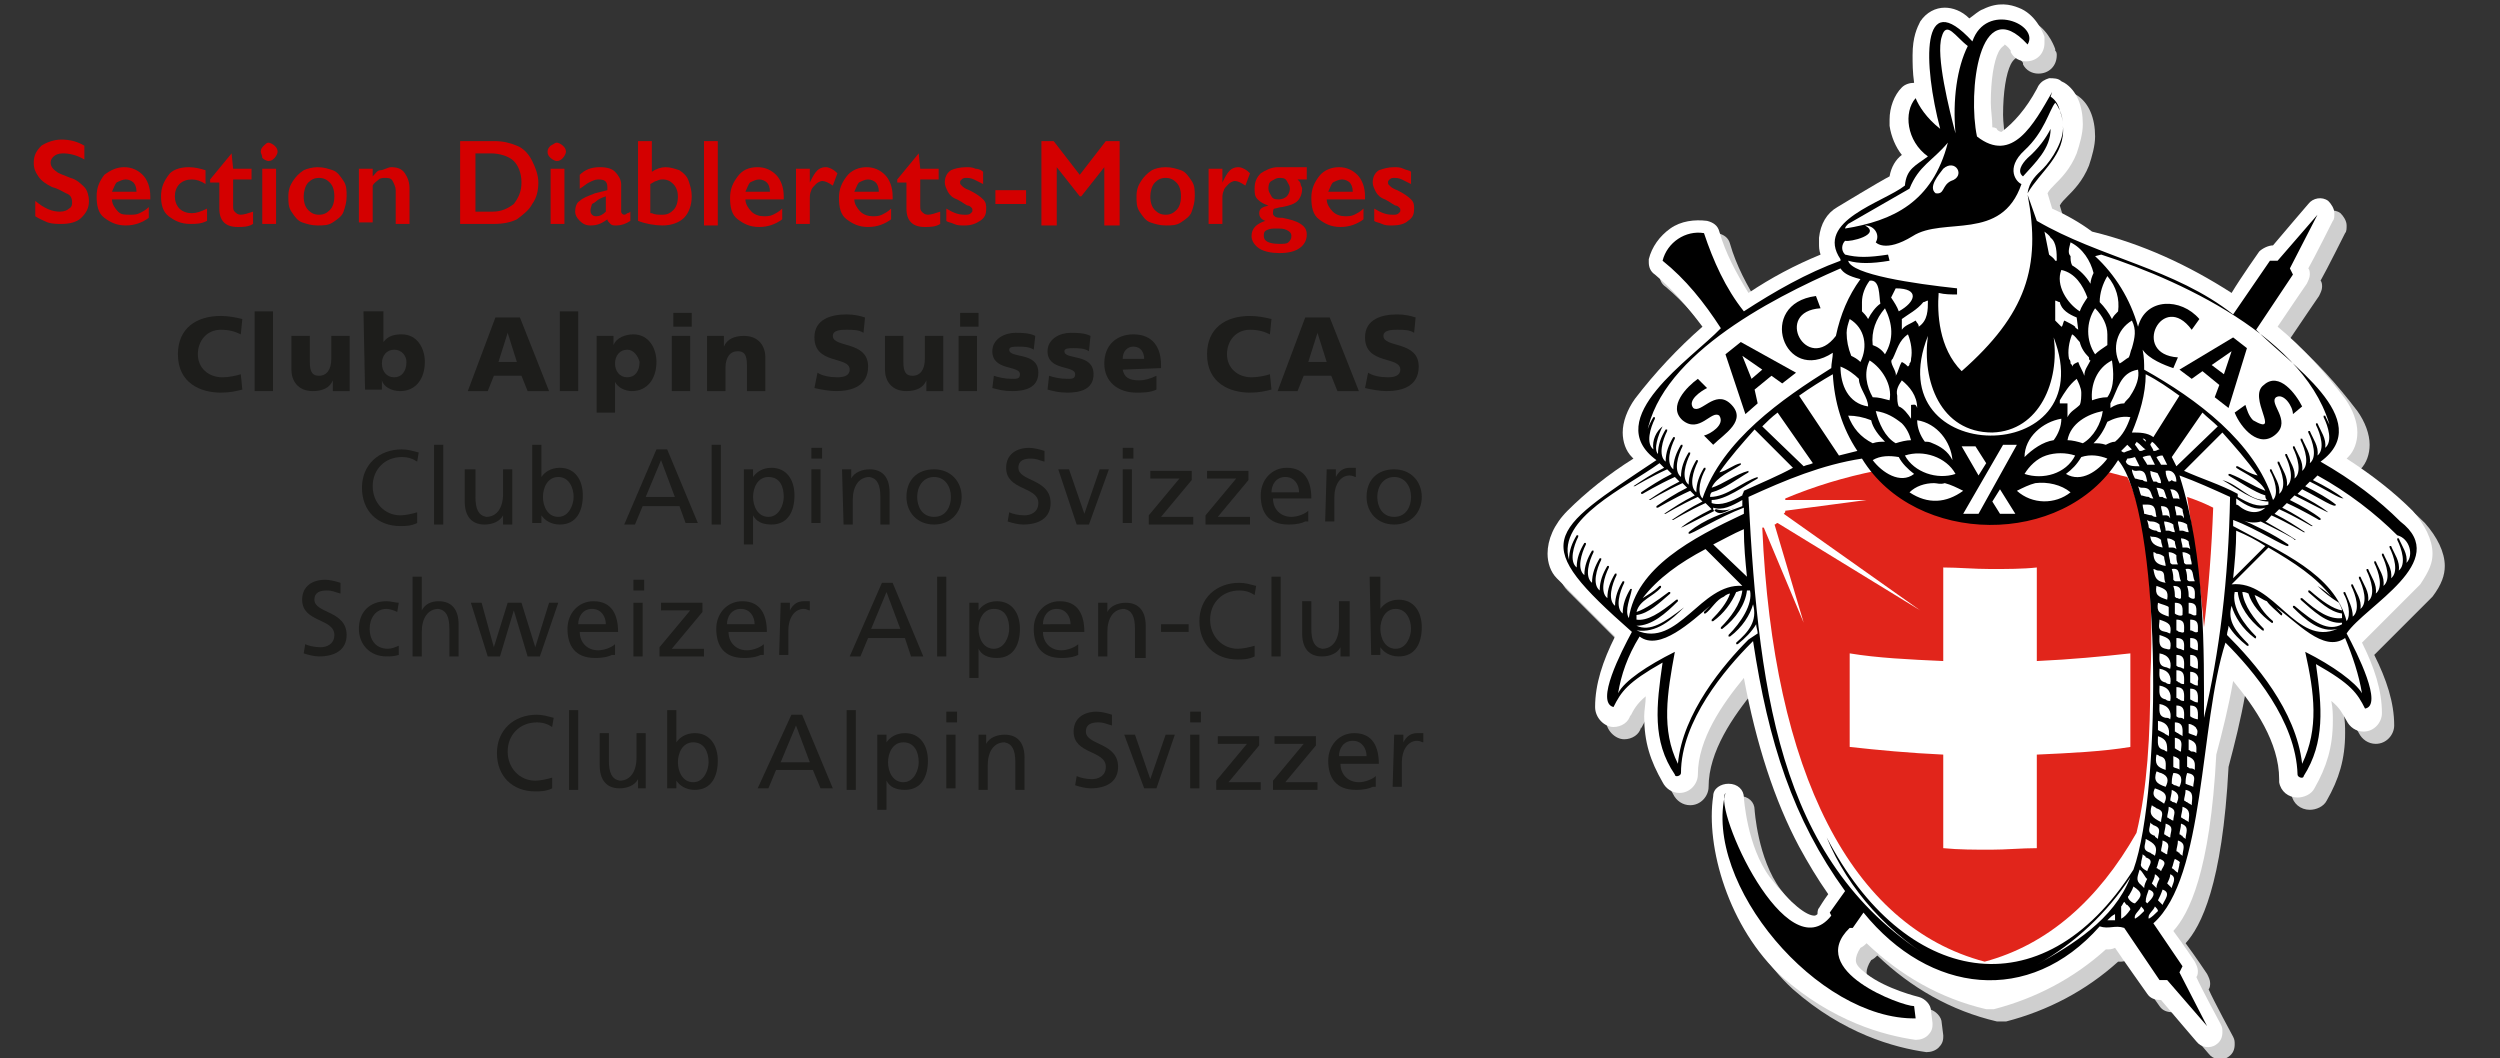 <?xml version="1.0" encoding="iso-8859-1"?>

<svg version="1.1" id="Calque_1" xmlns="http://www.w3.org/2000/svg" xmlns:xlink="http://www.w3.org/1999/xlink" x="0px" y="0px"
	 viewBox="0 0 163 69" style="enable-background:new 0 0 163 69;" xml:space="preserve">

<rect x="0" y="0" width="163" height="69" fill="#333333" stroke="none"/>

<g>
	<path fill="#1D1D1B" d="M14.4,21.5c0.5,0,0.9,0.1,1.3,0.3l0.1-1c-0.4-0.1-0.9-0.2-1.4-0.2c-1.6,0-2.8,0.8-2.8,2.5
		c0,1.9,1.5,2.5,2.8,2.5c0.6,0,1-0.1,1.4-0.2l-0.1-1c-0.3,0.1-0.8,0.2-1.2,0.2c-0.9,0-1.6-0.6-1.6-1.5
		C12.9,22.2,13.5,21.5,14.4,21.5z"/>
	<rect x="16.6" y="20.3" fill="#1D1D1B" width="1.2" height="5.2"/>
	<path fill="#1D1D1B" d="M21.6,23.4c0,0.7-0.3,1.1-0.8,1.1c-0.4,0-0.6-0.2-0.6-0.9v-1.7H19v2.2c0,0.7,0.4,1.4,1.4,1.4
		c0.6,0,1.1-0.2,1.3-0.7v0.7h1.1v-3.6h-1.2V23.4z"/>
	<path fill="#1D1D1B" d="M24.9,25.4v-0.6c0.1,0.4,0.6,0.7,1.2,0.7c1,0,1.6-0.8,1.6-1.9c0-0.9-0.5-1.8-1.5-1.8c-0.5,0-0.9,0.1-1.2,0.5
		v-2h-1.3l0.1,5.1H24.9z M25.7,22.8c0.5,0,0.8,0.4,0.8,0.8c0,0.6-0.3,1-0.8,1s-0.8-0.4-0.8-0.9S25.2,22.8,25.7,22.8z"/>
	<path fill="#1D1D1B" d="M32.2,24.5H34l0.4,1h1.4l-1.9-4.8h-1.6l-1.8,4.8h1.3L32.2,24.5z M33.1,21.7l0.6,1.9h-1.2L33.1,21.7z"/>
	<rect x="36.5" y="20.3" fill="#1D1D1B" width="1.2" height="5.2"/>
	<path fill="#1D1D1B" d="M40.1,26.9v-2c0.2,0.4,0.7,0.6,1.1,0.6c1,0,1.6-0.8,1.6-1.9c0-0.9-0.5-1.8-1.5-1.8c-0.5,0-1.1,0.2-1.3,0.7
		v-0.6h-1.1v5H40.1z M40.9,22.8c0.4,0,0.7,0.4,0.8,0.8c0,0.6-0.3,1-0.8,1s-0.8-0.4-0.8-0.9S40.4,22.8,40.9,22.8z"/>
	<rect x="43.9" y="20.4" fill="#1D1D1B" width="1.2" height="0.9"/>
	<rect x="43.8" y="21.9" fill="#1D1D1B" width="1.2" height="3.6"/>
	<path fill="#1D1D1B" d="M47.3,24c0-0.7,0.3-1.1,0.8-1.1c0.4,0,0.6,0.2,0.6,0.9v1.7h1.2v-2.2c0-0.7-0.4-1.4-1.4-1.4
		c-0.6,0-1.1,0.2-1.3,0.7v-0.7h-1.1v3.6h1.2V24z"/>
	<path fill="#1D1D1B" d="M56.6,23.9c0-1.7-2.3-1.2-2.3-2c0-0.4,0.6-0.4,0.9-0.4c0.4,0,0.8,0,1.1,0.2l0.1-1c-0.3-0.1-0.7-0.2-1.2-0.2
		c-1,0-2.1,0.3-2.1,1.5c0,1.8,2.3,1.2,2.3,2.1c0,0.4-0.4,0.5-0.8,0.5c-0.5,0-1-0.1-1.3-0.3l-0.2,1c0.4,0.1,1,0.2,1.4,0.2
		C55.5,25.5,56.6,25.2,56.6,23.9z"/>
	<path fill="#1D1D1B" d="M59.1,25.5c0.6,0,1.1-0.2,1.3-0.7v0.7h1.1v-3.6h-1.2v1.5c0,0.7-0.3,1.1-0.8,1.1c-0.4,0-0.6-0.2-0.6-0.9v-1.7
		h-1.2v2.2C57.7,24.8,58.1,25.5,59.1,25.5z"/>
	<rect x="62.6" y="20.4" fill="#1D1D1B" width="1.2" height="0.9"/>
	<rect x="62.5" y="21.9" fill="#1D1D1B" width="1.2" height="3.6"/>
	<path fill="#1D1D1B" d="M66,24.7c-0.5,0-0.9-0.1-1.2-0.2l-0.1,0.8c0.4,0.1,0.7,0.2,1.3,0.2c0.8,0,1.7-0.2,1.7-1.2
		c0-1.4-1.9-0.9-1.9-1.5c0-0.2,0.3-0.2,0.6-0.2c0.3,0,0.7,0,1,0.2l0.1-0.9c-0.4-0.2-0.9-0.2-1.3-0.2c-0.7,0-1.5,0.4-1.5,1.2
		c0,1.3,1.8,0.9,1.8,1.5C66.5,24.7,66.3,24.7,66,24.7z"/>
	<path fill="#1D1D1B" d="M69.6,24.7c-0.5,0-0.9-0.1-1.2-0.2l-0.1,0.9c0.4,0.1,0.7,0.2,1.3,0.2c0.8,0,1.7-0.2,1.7-1.2
		c0-1.4-1.9-0.9-1.9-1.5c0-0.2,0.3-0.2,0.6-0.2s0.7,0,1,0.2l0.1-1c-0.4-0.2-0.9-0.2-1.3-0.2c-0.7,0-1.5,0.4-1.5,1.2
		c0,1.3,1.8,0.9,1.8,1.5C70.1,24.7,69.9,24.7,69.6,24.7z"/>
	<path fill="#1D1D1B" d="M74.1,25.6c0.4,0,0.9,0,1.3-0.2v-0.9c-0.4,0.2-0.8,0.3-1.1,0.3c-0.7,0-1-0.2-1.1-0.7l2.5-0.1v-0.2
		c0-1.1-0.5-2-1.8-2c-1.1,0-1.9,0.7-1.9,1.9S72.9,25.6,74.1,25.6z M73.9,22.6c0.5,0,0.7,0.4,0.7,0.8h-1.4
		C73.2,22.9,73.5,22.6,73.9,22.6z"/>
	<path fill="#1D1D1B" d="M81.5,25.6c0.6,0,1-0.1,1.4-0.2l-0.1-1c-0.3,0.1-0.8,0.2-1.2,0.2c-0.9,0-1.6-0.6-1.6-1.5
		c0-0.9,0.6-1.6,1.5-1.6c0.5,0,0.9,0.1,1.3,0.3l0.1-1c-0.4-0.1-0.9-0.2-1.4-0.2c-1.6,0-2.8,0.8-2.8,2.5C78.7,25,80.2,25.6,81.5,25.6
		z"/>
	<path fill="#1D1D1B" d="M85,24.5h1.8l0.4,1h1.4l-1.9-4.8h-1.6l-1.8,4.8h1.3L85,24.5z M85.9,21.7l0.6,1.9h-1.2L85.9,21.7z"/>
	<path fill="#1D1D1B" d="M90.5,24.6c-0.5,0-1-0.1-1.3-0.3l-0.2,1c0.4,0.1,1,0.2,1.4,0.2c1,0,2.1-0.3,2.1-1.6c0-1.7-2.3-1.2-2.3-2
		c0-0.4,0.6-0.4,0.9-0.4c0.4,0,0.8,0,1.1,0.2l0.1-1c-0.3-0.1-0.7-0.2-1.2-0.2c-1,0-2.1,0.3-2.1,1.5c0,1.8,2.3,1.2,2.3,2.1
		C91.3,24.5,90.9,24.6,90.5,24.6z"/>
	<path fill="#1D1D1B" d="M27.2,33.4c-0.3,0.1-0.8,0.2-1.1,0.2c-1,0-1.8-0.8-1.8-1.9c0-1.1,0.8-1.9,1.9-1.9c0.4,0,0.7,0.1,1,0.3l0.1-0.6
		c-0.4-0.1-0.7-0.2-1.1-0.2c-1.5,0-2.6,1-2.6,2.5s1,2.5,2.5,2.5c0.3,0,0.7,0,1.1-0.2V33.4z"/>
	<rect x="28.3" y="29" fill="#1D1D1B" width="0.6" height="5.2"/>
	<path fill="#1D1D1B" d="M32.8,33.6v0.6h0.6v-3.6h-0.6v1.6c0,0.9-0.4,1.5-1.1,1.5c-0.5-0.1-0.7-0.5-0.7-1.3v-1.8h-0.7v2.1
		c0,0.9,0.4,1.5,1.3,1.5C32.1,34.2,32.6,34,32.8,33.6z"/>
	<path fill="#1D1D1B" d="M38,32.3c0-1-0.5-1.8-1.5-1.8c-0.6,0-1,0.3-1.2,0.6V29h-0.6v5.1h0.6v-0.5c0.2,0.3,0.6,0.6,1.2,0.6
		C37.6,34.2,38,33.3,38,32.3z M36.4,33.7c-0.7,0-1-0.7-1-1.3c0-0.6,0.3-1.3,1-1.3c0.7,0,1,0.7,1,1.3C37.4,32.9,37.1,33.7,36.4,33.7z
		"/>
	<path fill="#1D1D1B" d="M40.7,34.2h0.7l0.5-1.2h2.4l0.4,1.1h0.8l-2-4.8h-0.7L40.7,34.2z M44,32.4h-1.9l1-2.4L44,32.4z"/>
	<rect x="46.4" y="29" fill="#1D1D1B" width="0.6" height="5.2"/>
	<path fill="#1D1D1B" d="M49.1,31.1v-0.5h-0.6v4.9h0.6v-1.9c0.2,0.4,0.6,0.6,1.2,0.6c1.1,0,1.5-0.9,1.5-1.9s-0.5-1.8-1.5-1.8
		C49.7,30.5,49.3,30.8,49.1,31.1z M50.1,31.1c0.8,0,1,0.7,1,1.3c0,0.5-0.3,1.3-1,1.3c-0.7,0-1-0.7-1-1.3
		C49.1,31.8,49.4,31.1,50.1,31.1z"/>
	<rect x="52.9" y="30.6" fill="#1D1D1B" width="0.6" height="3.5"/>
	<rect x="52.9" y="29.2" fill="#1D1D1B" width="0.7" height="0.7"/>
	<path fill="#1D1D1B" d="M55.6,32.6c0-0.9,0.4-1.5,1.1-1.5c0.5,0.1,0.7,0.5,0.7,1.3v1.8H58v-2.1c0-0.9-0.4-1.5-1.3-1.5
		c-0.5,0-1,0.2-1.2,0.6v-0.6h-0.6l0.1,3.6h0.6V32.6z"/>
	<path fill="#1D1D1B" d="M60.9,30.6c-1.1,0-1.8,0.7-1.8,1.8c0,1,0.7,1.8,1.8,1.8c1.1,0,1.8-0.8,1.8-1.8S62,30.6,60.9,30.6z M60.9,33.7
		c-0.8,0-1.1-0.7-1.1-1.3c0-0.7,0.4-1.3,1.1-1.3c0.7,0,1.1,0.6,1.1,1.3C62,33,61.7,33.7,60.9,33.7z"/>
	<path fill="#1D1D1B" d="M67.2,29.9c0.4,0,0.5,0.1,0.9,0.2v-0.7c-0.3-0.1-0.7-0.2-1-0.2c-0.8,0-1.5,0.4-1.5,1.3c0,1.5,2.1,1.2,2.1,2.3
		c0,0.6-0.5,0.8-0.9,0.8s-0.8-0.1-1-0.2L65.7,34c0.3,0.1,0.7,0.2,1,0.2c1,0,1.8-0.4,1.8-1.4c0-1.6-2.1-1.4-2.1-2.3
		C66.4,30,66.8,29.9,67.2,29.9z"/>
	<polygon fill="#1D1D1B" points="69.7,30.6 69,30.6 70.2,34.2 71,34.2 72.3,30.6 71.7,30.6 70.7,33.5 	"/>
	<rect x="73.2" y="30.6" fill="#1D1D1B" width="0.6" height="3.5"/>
	<rect x="73.2" y="29.2" fill="#1D1D1B" width="0.7" height="0.7"/>
	<polygon fill="#1D1D1B" points="77.7,30.7 75,30.7 75,31.2 76.9,31.2 74.9,33.6 74.9,34.2 77.8,34.2 77.8,33.7 75.7,33.7 77.7,31.3
		"/>
	<polygon fill="#1D1D1B" points="81.5,33.7 79.4,33.7 81.4,31.3 81.4,30.7 78.7,30.7 78.7,31.2 80.6,31.2 78.6,33.6 78.6,34.2
		81.5,34.2 	"/>
	<path fill="#1D1D1B" d="M85.1,34h0.2v-0.7c-0.2,0.2-0.7,0.4-1.1,0.4c-0.7,0-1.2-0.5-1.2-1.2h2.5c0-1.1-0.4-2-1.6-2
		c-1,0-1.7,0.8-1.7,1.8c0,1.1,0.5,1.9,1.8,1.9C84.6,34.2,84.9,34.1,85.1,34z M83.8,31.1c0.6,0,0.9,0.5,0.9,1h-1.8
		C82.9,31.6,83.2,31.1,83.8,31.1z"/>
	<path fill="#1D1D1B" d="M86.5,30.6L86.4,34H87v-1.6c0-0.8,0.4-1.4,1-1.4c0.2,0,0.3,0.1,0.4,0.1v-0.6H88c-0.4,0-0.7,0.2-0.9,0.6v-0.5
		H86.5z"/>
	<path fill="#1D1D1B" d="M90.9,30.6c-1.1,0-1.8,0.7-1.8,1.8c0,1,0.7,1.8,1.8,1.8c1.1,0,1.8-0.8,1.8-1.8S92,30.6,90.9,30.6z M90.9,33.7
		c-0.8,0-1.1-0.7-1.1-1.3c0-0.7,0.4-1.3,1.1-1.3c0.7,0,1.1,0.6,1.1,1.3C92,33,91.7,33.7,90.9,33.7z"/>
	<path fill="#1D1D1B" d="M20.5,39.1c0-0.5,0.4-0.6,0.8-0.6c0.4,0,0.5,0.1,0.9,0.2V38c-0.3-0.1-0.7-0.2-1-0.2c-0.8,0-1.5,0.4-1.5,1.3
		c0,1.5,2.1,1.2,2.1,2.3c0,0.6-0.5,0.8-0.9,0.8c-0.4,0-0.8-0.1-1-0.2l-0.1,0.6c0.3,0.1,0.7,0.2,1,0.2c1,0,1.8-0.4,1.8-1.4
		C22.6,39.8,20.5,40,20.5,39.1z"/>
	<path fill="#1D1D1B" d="M25.2,39.7c0.2,0,0.5,0.1,0.7,0.2l0.1-0.6c-0.2,0-0.5-0.1-0.8-0.1c-1.1,0-1.8,0.7-1.8,1.8c0,1,0.7,1.8,1.8,1.8
		c0.2,0,0.5,0,0.8-0.1v-0.6c-0.2,0.1-0.5,0.2-0.7,0.2c-0.9,0-1.2-0.7-1.2-1.3C24.1,40.3,24.5,39.7,25.2,39.7z"/>
	<path fill="#1D1D1B" d="M28.6,39.2c-0.5,0-0.9,0.2-1.1,0.6v-2.2h-0.6v5.2h0.6v-1.6c0-0.9,0.4-1.5,1.1-1.5c0.5,0.1,0.7,0.5,0.7,1.3v1.8
		h0.6v-2.1C29.9,39.8,29.5,39.2,28.6,39.2z"/>
	<polygon fill="#1D1D1B" points="34.9,42.2 34,39.3 33.1,39.3 32.2,42.2 31.4,39.3 30.7,39.3 31.8,42.8 32.6,42.8 33.5,39.8 34.4,42.8
		35.2,42.8 36.4,39.3 35.8,39.3 	"/>
	<path fill="#1D1D1B" d="M40.1,42.7V42c-0.2,0.2-0.7,0.4-1.1,0.4c-0.7,0-1.2-0.5-1.2-1.2h2.5c0-1.1-0.4-2-1.6-2c-1,0-1.7,0.8-1.7,1.8
		c0,1.1,0.5,1.9,1.8,1.9c0.6,0,0.9-0.1,1.1-0.2H40.1z M38.6,39.7c0.6,0,0.9,0.5,0.9,1h-1.8C37.7,40.2,38,39.7,38.6,39.7z"/>
	<rect x="41.3" y="39.3" fill="#1D1D1B" width="0.6" height="3.5"/>
	<rect x="41.3" y="37.8" fill="#1D1D1B" width="0.7" height="0.7"/>
	<polygon fill="#1D1D1B" points="45.9,42.3 43.8,42.3 45.8,39.9 45.8,39.3 43.1,39.3 43.1,39.8 45,39.8 43,42.2 43,42.8 45.9,42.8 	"/>
	<path fill="#1D1D1B" d="M49.8,42.7V42c-0.2,0.2-0.7,0.4-1.1,0.4c-0.7,0-1.2-0.5-1.2-1.2H50c0-1.1-0.4-2-1.6-2c-1,0-1.7,0.8-1.7,1.8
		c0,1.1,0.5,1.9,1.8,1.9c0.6,0,0.9-0.1,1.1-0.2H49.8z M48.3,39.7c0.6,0,0.9,0.5,0.9,1h-1.8C47.4,40.2,47.7,39.7,48.3,39.7z"/>
	<path fill="#1D1D1B" d="M51.5,39.8v-0.5h-0.6l-0.1,3.4h0.6v-1.6c0-0.8,0.4-1.4,1-1.4c0.2,0,0.3,0.1,0.4,0.1v-0.6h-0.4
		C52,39.2,51.7,39.4,51.5,39.8z"/>
	<path fill="#1D1D1B" d="M59.4,42.8h0.8l-2-4.8h-0.7l-2.1,4.8h0.7l0.5-1.2H59L59.4,42.8z M56.8,41l1-2.4l0.9,2.4H56.8z"/>
	<rect x="61.1" y="37.6" fill="#1D1D1B" width="0.6" height="5.2"/>
	<path fill="#1D1D1B" d="M63.8,42.3c0.2,0.4,0.6,0.6,1.2,0.6c1.1,0,1.5-0.9,1.5-1.9S66,39.2,65,39.2c-0.6,0-1,0.3-1.2,0.6v-0.5h-0.6
		v4.9h0.6V42.3z M64.8,39.7c0.8,0,1,0.7,1,1.3c0,0.5-0.3,1.3-1,1.3c-0.7,0-1-0.7-1-1.3S64.1,39.7,64.8,39.7z"/>
	<path fill="#1D1D1B" d="M70.3,42c-0.2,0.2-0.7,0.4-1.1,0.4c-0.7,0-1.2-0.5-1.2-1.2h2.7c0-1.1-0.4-2-1.6-2c-1,0-1.7,0.8-1.7,1.8
		c0,1.1,0.5,1.9,1.8,1.9c0.6,0,0.9-0.1,1.1-0.2V42z M68.9,39.7c0.6,0,0.9,0.5,0.9,1H68C68,40.2,68.3,39.7,68.9,39.7z"/>
	<path fill="#1D1D1B" d="M74.7,42.9v-2.1c0-0.9-0.4-1.5-1.3-1.5c-0.5,0-1,0.2-1.2,0.6v-0.6h-0.6c0,0,0,3.5,0,3.5h0.6v-1.6
		c0-0.9,0.4-1.5,1.1-1.5c0.5,0.1,0.7,0.5,0.7,1.3v1.9H74.7z"/>
	<rect x="75.7" y="40.7" fill="#1D1D1B" width="1.8" height="0.5"/>
	<path fill="#1D1D1B" d="M81.8,42.8v-0.7c-0.3,0.1-0.8,0.2-1.1,0.2c-1,0-1.8-0.8-1.8-1.9c0-1.1,0.8-1.9,1.9-1.9c0.4,0,0.7,0.1,1,0.3
		l0.1-0.6c-0.4-0.1-0.7-0.2-1.1-0.2c-1.5,0-2.6,1-2.6,2.5s1,2.5,2.5,2.5C81,43,81.4,43,81.8,42.8z"/>
	<rect x="82.9" y="37.6" fill="#1D1D1B" width="0.6" height="5.2"/>
	<path fill="#1D1D1B" d="M87.4,42.2v0.6H88v-3.6h-0.7v1.6c0,0.9-0.4,1.5-1.1,1.5c-0.5-0.1-0.7-0.5-0.7-1.3v-1.8h-0.6v2.1
		c0,0.9,0.4,1.5,1.3,1.5C86.7,42.8,87.2,42.6,87.4,42.2z"/>
	<path fill="#1D1D1B" d="M92.7,40.9c0-1-0.5-1.8-1.5-1.8c-0.6,0-1,0.3-1.2,0.6v-2.1h-0.7l0.1,5.1H90v-0.5c0.2,0.3,0.6,0.6,1.2,0.6
		C92.3,42.8,92.7,41.9,92.7,40.9z M90,41c0-0.6,0.3-1.3,1-1.3s1,0.7,1,1.3c0,0.5-0.3,1.3-1,1.3S90,41.6,90,41z"/>
	<path fill="#1D1D1B" d="M32.4,49.1c0,1.5,1,2.5,2.5,2.5c0.3,0,0.7,0,1.1-0.2v-0.7c-0.3,0.1-0.8,0.2-1.1,0.2c-1,0-1.8-0.8-1.8-1.9
		s0.8-1.9,1.9-1.9c0.4,0,0.7,0.1,1,0.3l0.1-0.6c-0.4-0.1-0.7-0.2-1.1-0.2C33.5,46.6,32.4,47.6,32.4,49.1z"/>
	<rect x="37.1" y="46.3" fill="#1D1D1B" width="0.6" height="5.2"/>
	<path fill="#1D1D1B" d="M41.5,47.8v1.6c0,0.9-0.4,1.5-1.1,1.5c-0.5-0.1-0.7-0.5-0.7-1.3v-1.8h-0.6v2.1c0,0.9,0.4,1.5,1.3,1.5
		c0.5,0,1-0.2,1.2-0.6v0.6h0.5v-3.6H41.5z"/>
	<path fill="#1D1D1B" d="M45.3,47.8c-0.6,0-1,0.3-1.2,0.6v-2.1h-0.6v5.1h0.6v-0.5c0.2,0.3,0.6,0.6,1.2,0.6c1.1,0,1.5-0.9,1.5-1.9
		S46.3,47.8,45.3,47.8z M45.2,51c-0.7,0-1-0.7-1-1.3c0-0.6,0.3-1.3,1-1.3s1,0.6,1,1.3C46.2,50.2,45.9,51,45.2,51z"/>
	<path fill="#1D1D1B" d="M51.6,46.6l-2.2,4.8h0.7l0.5-1.2H53l0.5,1.2h0.8l-2-4.8H51.6z M50.9,49.7l1-2.4l0.9,2.4H50.9z"/>
	<rect x="55.2" y="46.3" fill="#1D1D1B" width="0.6" height="5.2"/>
	<path fill="#1D1D1B" d="M59,47.8c-0.6,0-1,0.3-1.2,0.6v-0.5h-0.6v4.9h0.6v-1.9c0.2,0.4,0.6,0.6,1.2,0.6c1.1,0,1.5-0.9,1.5-1.9
		S60,47.8,59,47.8z M58.9,51c-0.7,0-1-0.7-1-1.3c0-0.6,0.3-1.3,1-1.3c0.7,0,1,0.6,1,1.3C59.9,50.2,59.6,51,58.9,51z"/>
	<rect x="61.7" y="47.9" fill="#1D1D1B" width="0.6" height="3.5"/>
	<rect x="61.7" y="46.4" fill="#1D1D1B" width="0.7" height="0.7"/>
	<path fill="#1D1D1B" d="M65.5,47.9c-0.5,0-1,0.2-1.2,0.6v-0.6h-0.5v3.6h0.6v-1.6c0-0.9,0.4-1.5,1.1-1.5c0.5,0.1,0.7,0.5,0.7,1.3v1.8
		h0.6v-2.1C66.8,48.5,66.4,47.9,65.5,47.9z"/>
	<path fill="#1D1D1B" d="M70.8,47.7c0-0.5,0.4-0.6,0.8-0.6c0.4,0,0.5,0.1,0.9,0.2v-0.7c-0.3-0.1-0.7-0.2-1-0.2c-0.8,0-1.5,0.4-1.5,1.3
		c0,1.5,2.1,1.2,2.1,2.3c0,0.6-0.5,0.8-0.9,0.8c-0.4,0-0.8-0.1-1-0.2l-0.1,0.6c0.3,0.1,0.7,0.2,1,0.2c1,0,1.8-0.4,1.8-1.4
		C72.9,48.4,70.8,48.6,70.8,47.7z"/>
	<polygon fill="#1D1D1B" points="75,50.8 74,47.9 73.3,47.9 74.6,51.4 75.4,51.4 76.6,47.9 76,47.9 	"/>
	<rect x="77.6" y="47.9" fill="#1D1D1B" width="0.6" height="3.5"/>
	<rect x="77.6" y="46.4" fill="#1D1D1B" width="0.7" height="0.7"/>
	<polygon fill="#1D1D1B" points="82.1,48.6 82.1,48 79.4,48 79.4,48.5 81.3,48.5 79.3,50.9 79.3,51.5 82.2,51.5 82.2,51 80.1,51 	"/>
	<polygon fill="#1D1D1B" points="85.8,48.6 85.8,48 83.1,48 83.1,48.5 85,48.5 83,50.9 83,51.5 85.9,51.5 85.9,51 83.8,51 	"/>
	<path fill="#1D1D1B" d="M88.3,47.8c-1,0-1.7,0.8-1.7,1.8c0,1.1,0.5,1.9,1.8,1.9c0.6,0,0.9-0.1,1.1-0.2h0.2v-0.7
		C89.5,50.8,89,51,88.6,51c-0.7,0-1.2-0.5-1.2-1.2h2.5C89.9,48.7,89.5,47.8,88.3,47.8z M87.3,49.3c0-0.5,0.3-1,0.9-1
		c0.6,0,0.9,0.5,0.9,1H87.3z"/>
	<path fill="#1D1D1B" d="M92.4,47.8c-0.4,0-0.7,0.2-0.9,0.6v-0.5h-0.6l-0.1,3.4h0.6v-1.6c0-0.8,0.4-1.4,1-1.4c0.2,0,0.3,0.1,0.4,0.1
		v-0.6H92.4z"/>
</g>
<path id="path188" fill="#CFCFCF" d="M159.4,36.9c0-0.9-0.5-1.9-1.3-2.8c-1.2-1.2-2.6-2.3-4.3-3.4l0.1-0.1c0.4-0.4,0.6-1,0.6-1.6
	c0-0.7-0.3-1.5-0.8-2.2c-1.3-1.7-2.7-3.3-4.4-4.7c0.6-0.9,1.9-2.8,1.9-2.8c0.1-0.2,0.2-0.4,0.2-0.6c0-0.1,0-0.3-0.1-0.4
	c0.4-0.7,1.6-3.1,1.6-3.1c0.1-0.1,0.1-0.3,0.1-0.5c0-0.3-0.2-0.6-0.4-0.8c-0.4-0.3-1-0.2-1.3,0.2c0,0-1.8,2.1-2.3,2.7
	c-0.3,0-0.7,0.2-0.9,0.4c0,0-1.2,1.7-1.8,2.7c-2.8-1.8-5.8-3.2-9.1-4c-0.8-0.6-1.7-1.1-2.6-1.5c-0.1-0.3-0.2-0.7-0.3-1
	c0.1-0.2,0.3-0.4,0.5-0.6c0.4-0.4,1-1,1.4-2c0.2-0.6,0.4-1.3,0.4-1.9c0-1.2-0.4-2.2-1.2-2.7l-0.2-0.1c-0.2-0.2-0.5-0.2-0.8-0.2
	c-0.3,0.1-0.5,0.2-0.7,0.5l-0.1,0.2c-0.7,1.3-1.5,2.2-2.3,2.8c-0.1,0-0.3-0.1-0.3-0.2c0,0-0.1-0.1-0.3-0.1c0-0.6-0.1-1.1-0.1-1.6
	c0-1.5,0.2-2.7,0.5-3.3c0.2-0.4,0.4-0.4,0.4-0.5c0,0,0.2,0.1,0.4,0.4c0,0,0,0,0,0.1c0.2,0.4,0.6,0.6,1,0.6c0.7,0,1.2-0.5,1.2-1.2
	c0-0.1,0-0.2-0.1-0.3V3.2c-0.1-0.3-0.6-1.5-1.7-1.9c-0.5-0.2-1.3-0.4-2.3,0.1c-0.3,0.1-0.6,0.4-0.9,0.6c-0.5-0.5-1.1-0.7-1.6-0.7
	c-0.6,0-1.2,0.3-1.6,0.9c-0.2,0.4-0.5,1-0.5,2.2c0,0.5,0,1.1,0.1,1.8c-0.3,0-0.6,0.1-0.8,0.3c-0.5,0.5-0.8,1.3-0.8,2.1
	c0,0.1,0,0.3,0,0.4c0.1,0.7,0.4,1.4,0.8,1.9c-0.4,0.3-0.7,0.8-0.8,1.4c-0.6,0.3-3.4,2-3.4,2c-0.7,0.4-1.1,1.1-1.2,2v0.4
	c0,0.2,0,0.4,0.1,0.7c-1.7,0.7-3.2,1.5-4.7,2.5c-0.8-1.3-1.5-2.6-1.9-4c-0.1-0.4-0.4-0.6-0.8-0.7c-0.8-0.1-1.7,0.1-2.4,0.5
	c-0.7,0.5-1.2,1.2-1.4,2c0,0.1,0,0.1,0,0.2c0,0.3,0.1,0.6,0.4,0.8c1.2,1,2.2,2.2,3.1,3.4c-1.6,1.4-3.1,3-4.4,4.7
	c-0.5,0.7-0.8,1.5-0.8,2.2c0,0.6,0.2,1.2,0.6,1.6c0,0,0,0,0.1,0.1c-1.6,1-3.1,2.2-4.3,3.4c-0.9,0.9-1.3,1.9-1.3,2.8
	c0,0.6,0.2,1.2,0.6,1.6c0,0,3,3,3.8,3.8c-0.8,1.6-1.3,3.1-1.3,4.6c0,0.7,0.6,1.3,1.2,1.3c0.5,0,1-0.3,1.1-0.8c0,0,0,0,0,0.1
	c0.2-0.4,0.4-0.8,1-1.3c0,0.5-0.1,0.9-0.1,1.3c0,1.7,0.4,2.9,1.2,4.3c0.2,0.4,0.6,0.7,1.1,0.7c0.7,0,1.2-0.6,1.2-1.2
	c0-2.3,1.6-4.6,3-6.3c0.8,4.3,2,8,3.6,11c0.6,1.1,1.2,2.1,1.9,3.1c-0.3,0.4-0.6,0.9-0.6,0.9c-0.1,0.1-0.1,0.3-0.1,0.4
	c-0.1,0.1-0.2,0.1-0.2,0.1c-0.5,0-1.5-0.7-2.9-2.5c-1.5-2-1.7-5.2-1.7-5.2c0-0.5-0.4-0.9-1-0.9c-0.5,0-1,0.3-1,0.8
	c-0.5,3.3,1,8.6,4.5,11.8c3.3,2.9,6.6,3.8,8.7,4.1c0.3,0,0.6-0.1,0.8-0.3c0.2-0.2,0.3-0.4,0.3-0.7v-0.1l-0.1-0.8
	c0-0.4-0.4-0.8-0.8-0.9c0,0-2.1-0.5-3.4-1.5c-0.5-0.4-0.7-0.6-0.7-0.9c0-0.2,0.1-0.5,0.3-0.8c0.2-0.1,0.3-0.2,0.4-0.3
	c2.2,2.1,4.8,3.6,7.8,4.3l0,0c0.2,0,0.3,0,0.5,0h0.1c2.7-0.7,5.2-2,7.3-3.9c0.1,0,0.2,0,0.2,0s0.2,0,0.4-0.1c0.4,0.6,2.1,3,2.1,3
	c0.2,0.3,0.5,0.4,0.9,0.4c0.5,0.6,2.3,2.7,2.3,2.7c0.3,0.4,0.9,0.5,1.3,0.2c0.3-0.2,0.4-0.5,0.4-0.8c0-0.2,0-0.3-0.1-0.5
	c0,0-1.3-2.4-1.6-3.1c0.1-0.1,0.1-0.3,0.1-0.4c0-0.2-0.1-0.4-0.2-0.6c0,0-0.8-1.2-1.4-2c1-1.1,2.4-3.8,2.8-11.5
	c0.4-1.5,0.8-3.1,1.1-4.8c1.4,1.7,3,4,3,6.4c0,0.1,0,0.1,0,0.2c0.1,0.6,0.6,1,1.2,1c0.4,0,0.9-0.2,1.1-0.6c0.8-1.4,1.2-2.7,1.2-4.4
	c0-0.4,0-0.8-0.1-1.3c0.6,0.5,0.7,0.8,1,1.3c0.2,0.4,0.6,0.7,1.1,0.7c0.7,0,1.2-0.6,1.2-1.2c0-1.5-0.5-3-1.3-4.6
	c0.8-0.8,3.8-3.8,3.8-3.8C159.2,38.1,159.4,37.5,159.4,36.9"/>
<path id="path190" fill="#FFFFFF" d="M158.6,36.1c0-0.9-0.5-1.9-1.3-2.8c-1.2-1.2-2.6-2.3-4.3-3.4l0.1-0.1c0.4-0.4,0.6-1,0.6-1.6
	c0-0.7-0.3-1.5-0.8-2.2c-1.3-1.7-2.7-3.3-4.4-4.7c0.6-0.9,1.9-2.8,1.9-2.8c0.1-0.2,0.2-0.4,0.2-0.6c0-0.1,0-0.3-0.1-0.4
	c0.4-0.7,1.6-3.1,1.6-3.1c0.1-0.1,0.1-0.3,0.1-0.5c0-0.3-0.2-0.6-0.4-0.8c-0.4-0.3-1-0.2-1.3,0.2c0,0-1.8,2.1-2.3,2.7
	c-0.3,0-0.7,0.2-0.9,0.4c0,0-1.2,1.7-1.8,2.7c-2.8-1.8-5.8-3.2-9.1-4c-0.8-0.6-1.7-1.1-2.6-1.5c-0.1-0.3-0.2-0.7-0.3-1
	c0.1-0.2,0.3-0.4,0.5-0.6c0.4-0.4,1-1,1.4-2c0.2-0.6,0.4-1.3,0.4-1.9c0-1.2-0.4-2.2-1.2-2.7l-0.2-0.1c-0.2-0.2-0.5-0.2-0.8-0.2
	c-0.3,0.1-0.5,0.2-0.7,0.5l-0.1,0.2c-0.7,1.3-1.5,2.2-2.3,2.8c-0.1,0-0.3-0.1-0.3-0.2c0,0-0.1-0.1-0.3-0.1c0-0.6-0.1-1.1-0.1-1.6
	c0-1.5,0.2-2.7,0.5-3.3c0.2-0.4,0.4-0.4,0.4-0.5c0,0,0.2,0.1,0.4,0.4c0,0,0,0,0,0.1c0.2,0.4,0.6,0.6,1,0.6c0.7,0,1.2-0.5,1.2-1.2
	c0-0.1,0-0.2,0-0.3V2.4c-0.1-0.3-0.6-1.5-1.7-1.9c-0.5-0.2-1.3-0.4-2.3,0.1c-0.3,0.1-0.6,0.4-0.9,0.6c-0.5-0.5-1.1-0.7-1.6-0.7
	c-0.6,0-1.2,0.3-1.6,0.9c-0.2,0.4-0.5,1-0.5,2.2c0,0.5,0,1.1,0.1,1.8c-0.3,0-0.6,0.1-0.8,0.3c-0.5,0.5-0.8,1.3-0.8,2.1
	c0,0.1,0,0.3,0,0.4c0.1,0.7,0.4,1.4,0.8,1.9c-0.4,0.3-0.7,0.8-0.8,1.4c-0.6,0.3-3.4,2-3.4,2c-0.7,0.4-1.1,1.1-1.2,2v0.4
	c0,0.2,0,0.4,0.1,0.7c-1.7,0.7-3.2,1.5-4.7,2.5c-0.8-1.3-1.5-2.6-1.9-4c-0.1-0.4-0.4-0.6-0.8-0.7c-0.8-0.1-1.7,0-2.4,0.5
	c-0.7,0.5-1.2,1.2-1.4,2c0,0.1,0,0.1,0,0.2c0,0.3,0.1,0.6,0.4,0.8c1.2,1,2.2,2.2,3.1,3.4c-1.6,1.4-3.1,3-4.4,4.7
	c-0.5,0.7-0.8,1.5-0.8,2.2c0,0.6,0.2,1.2,0.6,1.6c0,0,0,0,0.1,0.1c-1.6,1-3.1,2.2-4.3,3.4c-0.9,0.9-1.3,1.9-1.3,2.8
	c0,0.6,0.2,1.2,0.6,1.6c0,0,3,3,3.8,3.8c-0.8,1.6-1.3,3.1-1.3,4.6c0,0.7,0.6,1.3,1.2,1.3c0.5,0,1-0.3,1.1-0.8c0,0,0,0,0,0.1
	c0.2-0.4,0.4-0.8,1-1.3c0,0.5-0.1,0.9-0.1,1.3c0,1.7,0.4,2.9,1.2,4.3c0.2,0.4,0.6,0.7,1.1,0.7c0.7,0,1.2-0.6,1.2-1.2
	c0-2.3,1.6-4.6,3-6.3c0.8,4.3,2,8,3.6,11c0.6,1.1,1.2,2.1,1.9,3.1c-0.3,0.4-0.6,0.9-0.6,0.9c-0.1,0.1-0.1,0.3-0.1,0.4
	c-0.1,0.1-0.2,0.1-0.2,0.1c-0.5,0-1.5-0.7-2.9-2.5c-1.5-2-1.7-5.2-1.7-5.2c0-0.5-0.4-0.9-1-0.9c-0.5,0-1,0.3-1,0.8
	c-0.5,3.3,1,8.6,4.5,11.8c3.3,2.9,6.6,3.8,8.7,4.1c0.3,0,0.6-0.1,0.8-0.3c0.2-0.2,0.3-0.4,0.3-0.7v-0.1l-0.1-0.8
	c0-0.4-0.4-0.8-0.8-0.9c0,0-2.1-0.5-3.4-1.5c-0.5-0.4-0.7-0.6-0.7-0.9c0-0.2,0.1-0.5,0.3-0.8c0.2-0.1,0.3-0.2,0.4-0.3
	c2.2,2.1,4.8,3.6,7.8,4.3l0,0c0.2,0,0.3,0,0.5,0l0,0c2.7-0.7,5.2-2,7.3-3.9c0.1,0,0.2,0,0.2,0s0.2,0,0.4-0.1c0.4,0.6,2.1,3,2.1,3
	c0.2,0.3,0.5,0.4,0.9,0.4c0.5,0.6,2.3,2.7,2.3,2.7c0.3,0.4,0.9,0.5,1.3,0.2c0.3-0.2,0.4-0.5,0.4-0.8c0-0.2,0-0.3-0.1-0.5
	c0,0-1.3-2.4-1.6-3.1c0.1-0.1,0.1-0.3,0.1-0.4c0-0.2-0.1-0.4-0.2-0.6c0,0-0.8-1.2-1.4-2c1-1.1,2.4-3.8,2.8-11.5
	c0.4-1.5,0.8-3.1,1.1-4.8c1.4,1.7,3,4,3,6.4c0,0.1,0,0.1,0,0.2c0.1,0.6,0.6,1,1.2,1c0.4,0,0.9-0.2,1.1-0.6c0.8-1.4,1.2-2.7,1.2-4.4
	c0-0.4,0-0.8-0.1-1.3c0.6,0.5,0.7,0.8,1,1.3c0.2,0.4,0.6,0.7,1.1,0.7c0.7,0,1.2-0.6,1.2-1.2c0-1.5-0.5-3-1.3-4.6
	c0.8-0.8,3.8-3.8,3.8-3.8C158.4,37.2,158.6,36.7,158.6,36.1"/>
<g>
	<path fill="#E1251B" d="M142.6,32.4c0.4,2.6,0.9,5.9,1.1,8.5c0.3-2.5,0.5-5.1,0.6-7.8C143.7,32.8,143.2,32.6,142.6,32.4z"/>
	<path fill="#E1251B" d="M137.1,30.7c-1.8,2-4.5,3.3-7.4,3.3c-2.9,0-5.6-1.3-7.4-3.3c-2,0.4-4,1-5.9,1.8v0.1h5.3l-5.3,0.7
		c0,0.1,0,0.1-0.1,0.2l8.9,6.3l-9.3-5.7c-0.1,0-0.1,0.1-0.2,0.1l1.9,6.4l-2.6-6.2h-0.1c0.7,16,5.8,26,14.5,28.3
		c4.1-1.1,7.4-4,9.9-8.4c0.7-2.9,0.9-6.3,0.9-10.1c0.3-6-0.4-11-1.5-13.1C138.2,31,137.6,30.8,137.1,30.7z M138.9,48.7
		c-1.8,0.3-3.9,0.4-6.1,0.5v6.1c-1,0-2,0.1-3,0.1s-2.1,0-3.1-0.1v-6.1c-2.2-0.1-4.3-0.3-6.1-0.5v-6.1c1.8,0.3,3.9,0.4,6.1,0.5V37
		c1,0,2,0.1,3.1,0.1c1,0,2.1,0,3-0.1v6.1c2.2-0.1,4.3-0.3,6.1-0.5V48.7z"/>
</g>
<g>
	<path d="M146.9,27.4c-0.3-0.3-0.4-0.7-0.5-1l-0.7,0.5c0.4,1,1.6,2.4,2.7,1.4c1-0.9-0.5-2,0-2.4c0.5-0.3,1.1,0.6,1.1,1.1l0.6-0.5
		c-0.4-0.8-1.5-2.3-2.5-1.4C146.5,25.9,148.8,28.5,146.9,27.4z"/>
	<path d="M134.5,8.1c0-0.3-0.1-0.7-0.2-0.9C134.4,7.5,134.5,7.8,134.5,8.1C134.5,8.1,134.5,8.1,134.5,8.1z"/>
	<path d="M132.2,10.3c-0.4,0.4-0.7,0.9-0.3,1.2c0.8-0.9,1.8-1.8,1.8-3.1C133.4,9,132.9,9.7,132.2,10.3z"/>
	<path d="M133.2,11c-0.4,0.4-0.9,0.8-1,1.6c0.8-1.4,2.5-2.5,2.3-4.4C134.6,9.1,133.8,10.4,133.2,11z"/>
	<path d="M132.2,12.7c0-0.1,0-0.1,0-0.2c0,0,0,0,0,0L132.2,12.7z"/>
	<path d="M113.1,33.1c-0.4,0.2-0.9,0.2-1.2,0.1c0,0-0.1,0-0.1,0.1C112.2,33.7,112.7,33.2,113.1,33.1z"/>
	<path d="M156.5,34c-1.4-1.4-3.1-2.7-5.2-3.9c3.7-2.7-2.2-6.5-4.2-8.6l2.4-3.6l-0.2-0.4l1.8-3.5l-2.6,3H148l-2.4,3.5
		c-3.8-3-8.7-3.7-12.8-6.1c-0.2-0.6-0.4-1.1-0.6-1.7c0.9,4.7-0.1,7.8-4.3,11.5c-1.5-1.5-1.6-3.8-1.5-5.1c0.4,0.1,0.8,0.1,1.2,0.1
		v-0.4c-2.8-0.3-6.9-0.9-7.1-1.8c0.7,0.2,1.5,0.2,2.7,0l-0.1-0.4c-1.3,0.2-2,0.2-2.8,0c-0.3-0.3-0.2-0.7,0-0.9
		c0.3,0.1,2.4-0.4,1.3-1c0.6,0,1,0.6,0.7,1.1c0,0,0.6,0.7,2.4-0.4c2-1.3,5.8,0.4,7.1-3.4c-0.3-0.1-1.1-1,0.2-2.2
		c1.3-1.2,1.6-2.6,2-3.1c0.1,0.1,0.2,0.3,0.3,0.5c-0.1-0.4-0.3-0.7-0.6-0.9l0.1-0.3c-1.2,2.1-2.6,4.7-4.9,2.9
		c-0.6-2.8,0.1-9.5,3.3-6c0.8-1.3-2.7-2.8-3.6-0.2c-3.4-3.7-3.2,1.5-2.1,5.7c-0.9-0.7-1.4-1.5-1.6-2c-0.8,0.9-0.6,2.8,0.8,3.8
		c-0.8,0.6-1.4,0.8-1.5,1.9c-1.4,1.1-5.9,2.3-4.2,4.8V17c-2.2,0.8-4.3,2-6.3,3.3c-1.2-1.5-2-3.3-2.6-5.1c-1.2-0.2-2.4,0.6-2.7,1.8
		c1.5,1.2,2.7,2.7,3.8,4.4c-1.9,2-7.9,5.9-4.2,8.6c-7.2,4.8-8.3,5.3-1.6,11.2c-0.7,1.3-2.4,4.6-1.2,4.9c0.5-1,0.9-1.6,3.2-2.9
		c-0.4,2.8-0.7,5.1,0.8,7.3c0,0.2,0.4,0.1,0.4-0.1c0-3.4,2.9-6.8,4.6-8.5c0,0,0,0,0.1-0.1c1,6.6,2.6,11.6,6,16.3l-1,1.4l0.1,0.2
		c-2.9,3.7-7.7-6.9-6.9-8c-1.5,5.9,6,14.8,12.4,14.7l-0.1-0.8c-0.8,0-7.1-2.3-4.2-5.1h0.2l0.7-1c4.3,5.3,10.8,6.1,15.4,0.9
		c0.6,0.2,1-0.1,1.6,0.1l2.3,3.4h0.5l2.6,3l-1.8-3.5l0.2-0.4l-1.9-2.8c3.4-3,3-13,4.7-18.3c1.8,1.8,4.6,5.1,4.7,8.6
		c0,0.2,0.4,0.3,0.4,0.1c1.4-2.2,1.2-4.5,0.8-7.3c2.3,1.3,2.7,1.9,3.2,2.9c1.2-0.2-0.5-3.6-1.2-4.9C154.2,39.5,159.9,36.6,156.5,34z
		 M127.2,11.8c-0.6,0.3-0.4,0.9-1,0.8c-0.5-0.4,0.2-1.2,0.5-1.6C127.5,10.3,128.2,11.5,127.2,11.8z M126.6,2.4
		c0.3-1.1,0.9,0,1.7,0.6c-0.7,1.4-1,3.5-0.8,5.7C127.1,7.2,126.2,3.6,126.6,2.4z M120.5,14.6l4-2.3c0.6-1.5,1.5-1.8,2.5-3
		c-1,3.9-3.6,5.1-6.7,5.6C120.3,14.8,120.4,14.7,120.5,14.6z M137,16.6c5.6,1.8,14.2,5.9,15.1,12.1c0.1-0.6-0.3-1.1-0.5-1.6
		c0,0,0,0-0.1,0c0,0,0,0,0,0.1c0.3,0.6,0.6,1.6,0.1,2c0.1-0.6-0.3-1.1-0.5-1.6c0,0,0,0-0.1,0c0,0,0,0,0,0.1c0.3,0.6,0.6,1.6,0.1,2
		c0.1-0.6-0.3-1.1-0.5-1.6c0,0,0,0-0.1,0c0,0,0,0,0,0.1c0.3,0.6,0.6,1.6,0.1,2c0.1-0.6-0.3-1.1-0.5-1.6c0,0,0,0-0.1,0c0,0,0,0,0,0.1
		c0.3,0.6,0.6,1.6,0.1,2c0.1-0.6-0.3-1.1-0.5-1.6c0,0,0,0-0.1,0c0,0,0,0,0,0.1c0.3,0.6,0.6,1.6,0.1,2c0.1-0.6-0.3-1.1-0.5-1.6
		c0,0,0,0-0.1,0c0,0,0,0,0,0.1c0.3,0.6,0.6,1.6,0.1,2c0.1-0.6-0.3-1.1-0.5-1.6c0,0,0,0-0.1,0c0,0,0,0,0,0.1c0.3,0.6,0.6,1.6,0.1,2
		c0.1-0.6-0.3-1.1-0.5-1.6c0,0,0,0-0.1,0c0,0,0,0,0,0.1c0.3,0.5,0.6,1.5,0.2,1.9c-1.2-3.8-5-6.6-8.4-8.5c0-0.4,0-0.8-0.1-1.3
		c0.4,0.6,1.4,1,2,1.2l0.3-0.7c-3.1-0.2-1-4.4,0.9-1.8l0.5-0.7c-1.2-1.4-3.5-1.4-4,0.5c-0.5-1.8-1.5-3.4-2.8-4.6L137,16.6z M146,33
		c0,0-0.1-0.1-0.2-0.1v-0.4c0.7,0.5,1.3,0.8,1.9,0.6C147.3,33.5,146.6,33.5,146,33z M145.9,32.4v-0.2c-1.1-0.6-2.4-1-3.5-1.5
		l2.5-2.5c0.8,0.9,1.6,1.8,2.3,2.8c-0.5-0.1-0.9-0.4-1.3-0.6c0,0,0,0-0.1,0c0,0,0,0,0,0.1c0.6,0.4,1.6,0.8,1.9,1.5
		c-0.8-0.3-1.5-0.8-2.3-1.1c0,0,0,0-0.1,0V31c0.7,0.4,1.7,1.1,2.4,1.3c0,0.1,0,0.2,0.1,0.3c-1.1,0.1-1.8-1-2.9-1.3
		c0.9,0.5,2,1.4,3,1.4c0,0.1,0,0.1,0,0.2C147.2,33.1,146.6,32.8,145.9,32.4z M147.9,35.7c1.7,1,3.1,1.9,4.1,3.2
		c-0.1-0.1-0.4-0.4-0.9-0.7c0.4,0.4,0.9,0.8,1.4,1.1c0.1,0.2,0.2,0.4,0.2,0.5c-0.6-0.1-1.3-0.6-2.1-1.3h-0.1c0,0,0,0,0,0.1
		c0.7,0.6,1.4,1.3,2.2,1.4v0.3c-0.8,0.1-1.6-0.4-2.6-1.3c0,0,0,0-0.1,0v0.1c0.8,0.7,1.7,1.6,2.7,1.5v0.1c-0.9,0.5-1.8-0.1-3.1-1.2
		c0,0,0,0-0.1,0v0.1c0.8,0.8,1.8,1.7,2.9,1.4c-2.7,1.2-4.1-3.2-6.9-2.9L147.9,35.7z M145.6,37.7c0.1-1,0.2-2,0.2-3.1
		c0.7,0.3,1.3,0.6,1.9,1L145.6,37.7z M142.7,39.3c0.6,0,0.5,0.4,0.5,0.8c-0.2,0.1-0.3-0.1-0.5-0.1V39.3z M142.6,38.2
		c0.6,0,0.5,0.4,0.5,0.8c-0.1,0.1-0.3,0-0.4-0.1C142.7,38.7,142.7,38.5,142.6,38.2z M142.8,37.9c-0.1,0-0.1,0-0.2-0.1
		c0-0.2,0-0.4-0.1-0.7c0.6-0.1,0.4,0.4,0.6,0.8H142.8z M142.6,36.8c-0.1,0-0.1,0-0.2-0.1c0-0.2-0.1-0.4-0.1-0.7
		c0.2,0,0.4,0.1,0.5,0.2c0,0.2,0.1,0.4,0.1,0.6H142.6z M140.9,56.8c0,0-0.1-0.1-0.1-0.1c-0.1,0-0.1-0.1-0.2-0.1
		c0.1-0.2,0.1-0.4,0.2-0.6C141.4,56.2,141,56.5,140.9,56.8z M140,56.8c-0.2-0.1-0.5-0.3-0.4-0.5c0-0.2,0.1-0.4,0.1-0.6
		c0.1,0.1,0.2,0.1,0.2,0.2C140.5,56.1,140.1,56.4,140,56.8z M140.2,55.6c-0.6-0.2-0.3-0.5-0.3-0.9c0.6,0.3,0.8,0.5,0.6,1.1
		C140.4,55.7,140.3,55.7,140.2,55.6z M129,33.5h-1l2.6-4.5h0.9L129,33.5z M131.4,33.5h-1l-0.5-0.8l0.5-0.8L131.4,33.5z M106.7,40.8
		L106.7,40.8c1,0,1.9-0.8,2.7-1.6c0,0,0,0,0-0.1c0,0,0,0-0.1,0c-1.1,0.9-1.9,1.4-2.6,1.3v-0.3c0.8-0.1,1.5-0.8,2.2-1.4
		c0,0,0,0,0-0.1c0,0,0,0-0.1,0c-0.8,0.6-1.5,1.1-2.1,1.3c0.2-0.8,1.1-1,1.6-1.6c0,0,0,0,0-0.1c0,0,0,0-0.1,0
		c-0.4,0.4-0.8,0.6-1.1,0.8c1-1.3,2.4-2.3,4.1-3.2l2.4,2.4c-2.7-0.2-4.2,4.1-6.9,2.9c1.3,0.2,2.3-0.7,3.1-1.5
		C108.5,40.6,107.6,41.2,106.7,40.8z M111.7,35.5c0.6-0.3,1.3-0.7,2-1c0,1.1,0.1,2.1,0.2,3.1L111.7,35.5z M113.7,32
		c0,0.1-0.1,0.2-0.1,0.3c-0.7,0.4-1.4,0.7-2,0.5c0-0.1,0-0.1,0-0.2c0.9,0,2.1-0.9,3-1.4c0,0,0,0,0-0.1c-1,0.3-2,1.3-3.1,1.3
		c0-0.1,0-0.2,0.1-0.3c0.8-0.2,1.7-0.9,2.4-1.3c0,0,0,0,0-0.1c-0.8,0.2-1.7,0.9-2.4,1.1c0.3-0.7,1.3-1.1,1.9-1.5c0,0,0,0,0-0.1
		c-0.5,0.1-0.9,0.5-1.4,0.6c0.7-1,1.5-1.9,2.3-2.8l2.5,2.5C116,31,114.8,31.5,113.7,32z M114.9,27.8c0.3-0.3,0.6-0.6,1-0.9l2.3,3.3
		c-0.2,0.1-0.4,0.1-0.6,0.2L114.9,27.8z M117.3,25.8c0.7-0.5,1.5-1,2.2-1.4c0.1,1.8,0.6,3.5,1.6,5c-0.4,0.1-0.8,0.2-1.2,0.3
		L117.3,25.8z M121.2,24.7c0,0.6,0.6,1.2,0.6,1.8c-1.3-0.2-1.8-1.4-1.8-2.6C120.5,24.1,120.9,24.4,121.2,24.7z M120.4,21.7
		c0-0.3,0.1-0.6,0.2-0.9c1,0.6,1.2,1.8,0.7,2.8c-0.2-0.2-0.4-0.3-0.6-0.4C120.5,22.7,120.4,22.2,120.4,21.7z M126,28.9
		c-0.2-0.1-0.3-0.1-0.5-0.1c-0.3-0.4-0.5-0.9-0.5-1.4c1.3,0.2,2.2,1.4,2.3,2.6C127,29.4,126.5,29.1,126,28.9z M127.5,30.9
		c-1.2,0.4-2.7-0.1-3.3-1.2C125.4,29.3,126.9,29.8,127.5,30.9z M125,26.6c-0.1-0.3-0.2-0.2-0.4-0.2v0.8c0,0,0,0,0,0.1
		c-0.2-0.3-0.5-0.7-0.8-0.8c-0.1-0.2-0.1-0.5-0.1-0.7c-0.1-0.4,0.1-0.7,0.3-1C124.5,25.2,125,25.8,125,26.6z M124.6,23.4
		c0,0.1,0,0.2-0.1,0.3c0,0.1,0,0.1-0.1,0.2c-0.1-0.1-0.2-0.2-0.4-0.3c-0.2,0.3-0.2,0.6-0.4,0.9c0.1-0.3-0.5-0.9-0.2-1.1
		c0.3-0.6,0.4-1.2,1-1.6C124.6,22.3,124.7,22.9,124.6,23.4z M124,27.6c0.3,0.3,0.5,0.7,0.6,1.1c-0.3,0-0.7,0.1-1,0.2
		c-0.7-0.4-1.1-1.3-1.3-2.1C123,26.9,123.5,27.2,124,27.6z M123.2,26.1c-0.4-0.1-0.7-0.2-1.1-0.2c-0.4-0.7-0.6-1.6-0.2-2.4
		C122.7,24,123.4,25.1,123.2,26.1z M120.5,27.1c0.5,0,1,0.1,1.5,0.3c0.1,0.5,0.5,1,0.9,1.4c-0.3,0-0.5,0-0.8,0.1
		C121.3,28.5,120.8,27.9,120.5,27.1z M123.8,29.8c0.2,0.4,0.6,0.8,1,1.1c-0.9,0.7-2.1-0.1-2.7-0.9C122.6,29.7,123.2,29.7,123.8,29.8
		z M126.1,31.5c0.2,0,0.4,0.1,0.7,0c0.4,0.1,0.8,0.3,1.2,0.5c-1.1,0.8-2.3,0.9-3.5,0.1C124.9,31.7,125.5,31.5,126.1,31.5z
		 M127.9,29.1h0.9l0.7,1.1L129,31L127.9,29.1z M132.7,31.5c0.8-0.1,1.7,0.1,2.3,0.6c-1,0.8-2.5,0.8-3.5-0.1
		C131.9,31.8,132.3,31.6,132.7,31.5z M141.8,39.3c0.6,0,0.5,0.4,0.5,0.8c-0.1,0.1-0.4,0-0.5-0.1V39.3z M141.7,38.2
		c0.6,0,0.5,0.4,0.5,0.8c-0.1,0.1-0.2,0-0.2,0c-0.1,0-0.1,0-0.2-0.1C141.8,38.7,141.8,38.5,141.7,38.2z M141.9,37.9
		c-0.1,0-0.1,0-0.2-0.1c0-0.2,0-0.4-0.1-0.7c0.6-0.1,0.4,0.4,0.6,0.8C142,37.9,141.9,37.9,141.9,37.9z M142.1,49.6v0.6
		c0-0.1-0.3-0.1-0.4-0.2v-0.7C142,49.4,142.1,49.5,142.1,49.6z M141.7,36.8c-0.1,0-0.1,0-0.2-0.1c0-0.2-0.1-0.4-0.1-0.7
		c0.2,0,0.4,0.1,0.5,0.2c0,0.2,0,0.4,0.1,0.6H141.7z M141.3,39.1c-0.6-0.2-0.8-0.3-0.7-0.9C141.2,38.4,141.4,38.5,141.3,39.1z
		 M141.4,39.6v0.6c-0.6-0.2-0.8-0.3-0.7-0.9C140.9,39.4,141.4,39.5,141.4,39.6z M140.8,49.3c0.5,0.1,0.4,0.5,0.4,0.9
		c-0.6-0.2-0.7-0.4-0.6-1C140.7,49.2,140.8,49.3,140.8,49.3z M140.9,50.4c0.5,0.2,0.5,0.5,0.3,0.9c-0.6-0.2-0.8-0.4-0.6-1
		C140.7,50.3,140.8,50.4,140.9,50.4z M141.1,48.9c-0.5-0.1-0.4-0.5-0.4-0.9c0.6,0.2,0.6,0.5,0.6,1C141.3,49,141.2,49,141.1,48.9z
		 M141.1,47.8c-0.2-0.1-0.4-0.2-0.4-0.2V47c0.6,0.1,0.8,0.5,0.7,1C141.3,47.9,141.2,47.9,141.1,47.8z M141.2,46.8
		c-0.5-0.1-0.4-0.5-0.4-0.9c0.6,0.1,0.8,0.5,0.7,1C141.4,46.8,141.3,46.8,141.2,46.8z M141.2,45.6c-0.5-0.1-0.4-0.5-0.4-0.9
		c0.6,0.1,0.8,0.5,0.7,1C141.4,45.7,141.3,45.7,141.2,45.6z M141.2,44.5c-0.5-0.1-0.4-0.5-0.4-0.9c0.6,0.1,0.8,0.5,0.7,1
		C141.4,44.6,141.3,44.6,141.2,44.5z M141.2,43.5c-0.5-0.1-0.4-0.5-0.4-0.9c0.6,0.1,0.8,0.5,0.7,1C141.4,43.6,141.3,43.5,141.2,43.5
		z M141.2,42.3c-0.5-0.1-0.4-0.5-0.4-0.9c0.6,0.2,0.8,0.3,0.7,0.9C141.4,42.4,141.3,42.3,141.2,42.3z M141.2,41.2
		c-0.6-0.1-0.4-0.4-0.4-0.8c0.6,0.2,0.8,0.3,0.7,0.9C141.4,41.3,141.3,41.2,141.2,41.2z M141.6,35.7c-0.1,0-0.1,0-0.2,0
		c0-0.2-0.1-0.4-0.1-0.6c0.2,0,0.4,0.1,0.5,0.2c0,0.2,0.1,0.4,0.1,0.5C141.8,35.7,141.7,35.7,141.6,35.7z M141.4,34.6
		c-0.1,0-0.1,0-0.2,0c0-0.2-0.1-0.4-0.1-0.6c0.2,0,0.5,0.1,0.6,0.2c0,0.2,0.1,0.4,0.1,0.5C141.6,34.7,141.5,34.6,141.4,34.6z
		 M141.2,36.9c-0.6-0.1-0.8-0.3-0.8-0.9c0,0,0.1,0,0.2,0.1c0.2,0,0.4,0.1,0.5,0.2C141.1,36.5,141.2,36.7,141.2,36.9z M141.2,33.6
		c-0.1,0-0.1,0-0.2,0c0-0.2-0.1-0.4-0.1-0.6c0.6,0,0.5,0.4,0.6,0.8C141.4,33.6,141.3,33.6,141.2,33.6z M139.9,29.3
		c-0.1,0-0.2,0.1-0.3,0.1c0,0,0,0-0.1,0c-0.1-0.1-0.2-0.3-0.3-0.4c0-0.1,0.1-0.1,0.1-0.2C139.6,29,139.7,29.2,139.9,29.3z
		 M139.7,28.6c0.1,0,0.1,0,0.2,0.1c0,0,0,0,0,0.1C139.8,28.7,139.8,28.7,139.7,28.6z M140.2,29.7c0.1,0.2,0.2,0.4,0.3,0.6
		c-0.1,0-0.4,0-0.5,0c-0.1-0.2-0.2-0.3-0.3-0.5C140,29.7,140.1,29.7,140.2,29.7z M140.2,29c0-0.1,0.1-0.1,0.1-0.2
		c0.2,0.1,0.3,0.3,0.5,0.5c-0.1,0-0.2,0.1-0.3,0.1c0,0,0,0-0.1,0C140.4,29.3,140.3,29.2,140.2,29z M140.7,30.9
		c0.1,0.2,0.2,0.4,0.2,0.6c-0.1,0-0.2,0-0.3-0.1c-0.1,0-0.1,0-0.2,0c-0.1-0.2-0.2-0.4-0.2-0.7C140.4,30.8,140.7,30.8,140.7,30.9z
		 M141.1,32c0.1,0.2,0.1,0.4,0.2,0.5c-0.1,0-0.2,0-0.3-0.1c-0.1,0-0.1,0-0.2,0c-0.1-0.2-0.1-0.4-0.2-0.6
		C140.8,31.8,141.1,31.9,141.1,32z M141.4,31.4c-0.1-0.2-0.2-0.4-0.2-0.7c0.5-0.1,0.7,0.3,0.7,0.7c-0.1,0-0.2,0-0.3-0.1
		C141.5,31.4,141.4,31.4,141.4,31.4z M141.1,30.3c-0.1,0-0.1,0-0.2,0c-0.1-0.2-0.2-0.3-0.3-0.5c0.2-0.1,0.3-0.1,0.4-0.1
		c0.1,0.2,0.2,0.4,0.3,0.6C141.3,30.3,141.2,30.3,141.1,30.3z M140.4,28.5c-0.4-0.3-0.9-0.3-1.4-0.3c0.5-1.2,0.9-2.5,0.9-3.8
		c0.8,0.4,1.5,0.9,2.2,1.4L140.4,28.5z M138.9,25.8c-0.1,0.2-0.3,0.3-0.4,0.5c-0.3,0-0.6,0.1-0.9,0.3v-0.3c0.5-0.9,0.6-2,1.8-2.2
		C139.5,24.6,139.3,25.2,138.9,25.8z M136.4,26.1c-0.1-1,0.3-2.1,1.3-2.6c0.1,0.7,0.2,1.7-0.3,2.4C137,25.9,136.7,26,136.4,26.1z
		 M137.1,26.8c-0.1,0.8-0.6,1.7-1.3,2.1c-0.3-0.1-0.7-0.2-1-0.2C135,27.6,136.1,27,137.1,26.8z M139,22.7c-0.1,0.2-0.1,0.4-0.2,0.6
		c-0.2,0.1-0.4,0.3-0.6,0.4c-0.5-1-0.2-2.2,0.8-2.8C139.3,21.5,139.2,22,139,22.7z M138.1,20.3c-0.2,0.2-0.3,0.3-0.4,0.5
		c-0.2-0.4-0.5-0.8-0.8-1.1c0-0.6,0.2-1.2,0.5-1.7C138,18.7,138.2,19.5,138.1,20.3z M137.4,21.8v0.7c-0.3,0.2-0.6,0.4-0.8,0.6
		c-0.6-0.9-0.6-2.1,0-3C137.1,20.6,137.4,21.2,137.4,21.8z M136.2,23.3c0,0.1,0,0.2,0.1,0.2c-0.2,0.4-0.4,0.6-0.4,1
		c-0.1-0.3-0.3-0.6-0.4-0.9c-0.2,0.1-0.3,0.1-0.4,0.3c0-0.1,0-0.1-0.1-0.2c0-0.1,0-0.2-0.1-0.3c-0.1-0.5,0-1.1,0.2-1.6
		c0.2,0.1,0.3,0.3,0.5,0.5C135.7,22.7,135.9,23,136.2,23.3z M135.4,24.7c0.1,0.2,0.3,0.6,0.3,0.9c0,0.2,0,0.6-0.1,0.8
		c-0.3,0.3-0.6,0.4-0.8,0.8c0,0,0-0.8,0-0.9h-0.5c0-0.1,0-0.1,0-0.2C134.6,25.6,134.9,25.1,135.4,24.7z M134.4,27.3
		c0,0.5-0.2,1-0.5,1.4c-0.7,0.1-1.4,0.6-1.9,1.1C132,28.5,133.2,27.5,134.4,27.3z M133.4,29.7c0.6-0.2,1.3-0.2,1.9,0
		c-0.6,1.2-2.1,1.6-3.3,1.2C132.3,30.4,132.8,29.9,133.4,29.7z M134.7,30.9c0.4-0.3,0.7-0.6,1-1.1c0.6-0.2,1.2-0.1,1.7,0.1
		C136.8,30.7,135.7,31.5,134.7,30.9z M137.3,29c-0.3-0.1-0.5-0.1-0.8-0.1c0.4-0.4,0.7-0.9,0.9-1.4c0.4-0.2,0.9-0.4,1.5-0.3
		c-0.2,0.6-0.5,1.2-1,1.6C137.7,28.8,137.5,28.9,137.3,29z M138.7,29l0.3,0.3c-0.2,0.1-0.3,0.1-0.5,0.2c-0.1,0-0.2-0.1-0.2-0.1
		L138.7,29z M138.7,29.9c0.2,0,0.5-0.1,0.5-0.1c0.1,0.2,0.2,0.4,0.3,0.6c-0.4,0-0.8,0-0.9-0.3L138.7,29.9z M139.3,30.7
		c0.6-0.1,0.6,0.3,0.7,0.7c-0.1,0-0.2,0-0.3-0.1c-0.2,0-0.4-0.1-0.5-0.1c-0.1-0.2-0.2-0.4-0.2-0.6C139.1,30.7,139.2,30.7,139.3,30.7
		z M139.7,31.8c0.6,0,0.5,0.4,0.7,0.7c-0.1,0-0.2,0-0.3-0.1c-0.2,0-0.4-0.1-0.5-0.1c-0.1-0.2-0.1-0.4-0.2-0.6
		C139.5,31.8,139.6,31.8,139.7,31.8z M140,32.9c0.6,0,0.5,0.4,0.6,0.8c-0.1,0-0.2,0-0.3-0.1c-0.2,0-0.4-0.1-0.5-0.1
		c0-0.2-0.1-0.4-0.1-0.6H140z M140.3,34c0.2,0,0.4,0.1,0.5,0.2c0,0.2,0.1,0.4,0.1,0.5c-0.1,0-0.2,0-0.3-0.1c-0.2,0-0.4-0.1-0.5-0.2
		c0-0.2-0.1-0.4-0.1-0.5C140.1,34,140.2,34,140.3,34z M140.4,35c0.2,0,0.4,0.1,0.5,0.2c0,0.2,0.1,0.4,0.1,0.5
		c-0.5-0.1-0.8-0.3-0.8-0.8C140.2,35,140.3,35,140.4,35z M140.7,37.2c0.6,0,0.3,0.5,0.5,0.8c-0.6-0.1-0.7-0.3-0.8-0.9
		C140.5,37.1,140.6,37.2,140.7,37.2z M140.5,51.4c0.6,0.2,0.9,0.4,0.6,1C140.7,52.1,140.2,52,140.5,51.4z M140.6,52.7
		c0.6,0.2,0.3,0.5,0.3,0.9c-0.6-0.3-0.8-0.5-0.6-1.1C140.4,52.6,140.5,52.6,140.6,52.7z M140.4,53.8c0.6,0.2,0.3,0.5,0.3,0.9
		c-0.1-0.1-0.2-0.1-0.2-0.2c-0.6-0.2-0.3-0.5-0.3-0.9C140.2,53.7,140.3,53.7,140.4,53.8z M140.5,57c0.2,0.1,0.3,0.3,0.3,0.3
		c-0.1,0.2-0.2,0.4-0.2,0.6c-0.1-0.1-0.2-0.2-0.3-0.3C140.4,57.4,140.5,57.2,140.5,57z M141.1,55.6c-0.1,0-0.1-0.1-0.2-0.1
		c0-0.2,0.1-0.4,0.1-0.7c0.6,0.2,0.3,0.5,0.3,0.9C141.3,55.7,141.2,55.7,141.1,55.6z M141.3,54.5c-0.1,0-0.1-0.1-0.2-0.1
		c0-0.2,0.1-0.4,0.1-0.7c0.6,0.2,0.3,0.5,0.3,0.9C141.5,54.6,141.4,54.6,141.3,54.5z M141.5,53.4c-0.1,0-0.1-0.1-0.2-0.1
		c0-0.2,0.1-0.4,0.1-0.7c0.6,0.2,0.3,0.5,0.3,0.9C141.7,53.5,141.6,53.5,141.5,53.4z M141.7,52.3c-0.1,0-0.1-0.1-0.2-0.1
		c0-0.2,0.1-0.4,0.1-0.7c0.5,0.2,0.5,0.5,0.3,0.9C141.9,52.4,141.8,52.3,141.7,52.3z M141.8,51.2c-0.1,0-0.1-0.1-0.2-0.1
		c0-0.2,0-0.4,0.1-0.7c0.6,0,0.6,0.5,0.4,0.9C142,51.3,141.9,51.2,141.8,51.2z M142,48.9c-0.1,0-0.1-0.1-0.2-0.1v-0.7
		c0.6,0.1,0.4,0.5,0.4,0.9C142.2,49,142.1,49,142,48.9z M142,47.8c-0.1,0-0.1-0.1-0.2-0.1v-0.6c0.6,0,0.5,0.5,0.5,0.9
		C142.2,47.9,142.1,47.9,142,47.8z M142.1,46.8c-0.1,0-0.2-0.1-0.2-0.1V46c0.6,0,0.5,0.5,0.5,0.9C142.3,46.8,142.2,46.8,142.1,46.8z
		 M142.1,45.6c-0.1,0-0.1-0.1-0.2-0.1v-0.7c0.6,0,0.5,0.5,0.5,0.9C142.3,45.7,142.2,45.7,142.1,45.6z M142.1,44.5
		c-0.1,0-0.1-0.1-0.2-0.1v-0.7c0.6,0,0.5,0.5,0.5,0.9C142.3,44.6,142.2,44.6,142.1,44.5z M142.1,43.5c-0.1,0-0.2-0.1-0.2-0.1v-0.7
		c0.6,0,0.5,0.5,0.5,0.9C142.3,43.6,142.2,43.5,142.1,43.5z M142.1,42.3c-0.1,0-0.2-0.1-0.2-0.1v-0.6c0.6,0,0.5,0.4,0.5,0.8
		C142.3,42.4,142.2,42.3,142.1,42.3z M142.1,41.2c-0.1,0-0.1-0.1-0.2-0.1v-0.7c0.6,0,0.5,0.4,0.5,0.8
		C142.3,41.3,142.2,41.2,142.1,41.2z M142.5,35.7c-0.1,0-0.1,0-0.2,0c0-0.2-0.1-0.4-0.1-0.6c0.2,0,0.4,0.1,0.5,0.2
		c0,0.2,0.1,0.4,0.1,0.5C142.7,35.7,142.6,35.7,142.5,35.7z M142.3,34.6c-0.1,0-0.1,0-0.2,0c0-0.2-0.1-0.4-0.1-0.6
		c0.2,0,0.5,0.1,0.6,0.2c0,0.2,0.1,0.4,0.1,0.5C142.5,34.7,142.4,34.6,142.3,34.6z M142.1,33.6c-0.1,0-0.1,0-0.2,0
		c0-0.2-0.1-0.4-0.1-0.6c0.2,0,0.4,0.1,0.5,0.2c0,0.2,0.1,0.4,0.1,0.6C142.3,33.6,142.2,33.6,142.1,33.6z M141.9,32.5
		c-0.1,0-0.1,0-0.2,0c-0.1-0.2-0.1-0.4-0.2-0.6c0.5,0,0.6,0.4,0.6,0.7C142.1,32.5,142,32.5,141.9,32.5z M141.9,30.4
		c-0.1-0.2-0.2-0.4-0.3-0.6l2-2.9c0.3,0.3,0.7,0.6,1,0.9L141.9,30.4z M135,15.8c0.8,0.4,1.3,1.2,1.5,2c-0.1,0.2-0.2,0.5-0.2,0.7
		c-0.3-0.5-0.7-0.9-1.2-1.2c-0.1-0.2-0.1-0.4-0.1-0.6C134.8,16.5,134.9,16.2,135,15.8z M134.4,17.6c0.9,0.2,1.4,1,1.7,1.8
		c-0.2,0.3-0.4,0.6-0.5,0.9C134.8,19.8,134,18.6,134.4,17.6z M135.4,20.7C135.4,20.7,135.4,20.8,135.4,20.7l0.1,0.8
		c-0.1-0.1-0.2-0.1-0.2-0.2c-0.1-0.1-0.5-0.3-0.7-0.4c-0.1,0.1-0.1,0.4-0.2,0.4c-0.1-0.1-0.3-0.3-0.4-0.4v-1.3
		c0.1,0,0.2,0.1,0.3,0.1C134.4,20.2,134.9,20.5,135.4,20.7z M133.7,15.5c0.4,0.3,0.4,1,0.4,1.5H134c-0.1-0.2-0.3-0.3-0.4-0.4
		c-0.1-0.5-0.2-1-0.3-1.5C133.4,15.2,133.6,15.3,133.7,15.5z M129.9,28.2c3.1-0.1,4.4-3.4,4-6.2c3.3,8.6-11.6,8.5-8.2-0.1
		C125.3,24.8,126.5,28.2,129.9,28.2z M125.7,19.6c0,0.6,0,1.3-0.6,1.7c0-0.2-0.1-0.2-0.2-0.4c-0.3,0.2-0.7,0.3-0.9,0.6v-0.7
		c0.4-0.3,1-0.6,1.4-1.1C125.5,19.7,125.6,19.6,125.7,19.6z M123.6,18.8C123.6,18.8,123.6,18.8,123.6,18.8c1.6,0,1.3,0.9,0.2,1.5
		c-0.1-0.3-0.3-0.6-0.5-0.9C123.4,19.2,123.5,19,123.6,18.8z M122.9,20.1c0.5,1,0.6,2,0,3c-0.2-0.3-0.5-0.5-0.8-0.6
		C122,21.6,122.3,20.8,122.9,20.1z M121.4,19.7c0-0.5,0.2-1,0.5-1.4c0.7-0.1,0.6,1,0.7,1.5c-0.3,0.2-0.6,0.6-0.8,1
		c-0.1-0.2-0.3-0.4-0.4-0.5V19.7z M108.4,27.8c-0.4,0.3-0.7,0.9-0.6,1.5c-0.5-0.4-0.2-1.4,0.1-2v-0.1h-0.1c-0.3,0.5-0.5,1-0.5,1.6
		c0.5-5.4,8.1-9.3,12.7-11.3c0.2,0.3,0.5,0.5,1.3,0.7c-0.8,1.1-1.3,2.3-1.6,3.7c-1.9,2.5-4.1-1.6-1-1.8l-0.3-0.8
		c-3.9,0.5-2.1,5.8,1.1,3.7c0,0.3-0.1,0.7-0.1,1c-3.2,2-7.1,4.7-8.4,8.5c-0.4-0.4-0.1-1.4,0.2-1.9v-0.1h-0.1c-0.3,0.5-0.5,1-0.5,1.6
		c-0.5-0.4-0.2-1.4,0.1-2V30h-0.1c-0.3,0.5-0.5,1-0.5,1.6c-0.5-0.4-0.2-1.4,0.1-2v-0.1c0,0,0,0-0.1,0c-0.3,0.5-0.5,1-0.5,1.6
		c-0.5-0.4-0.2-1.4,0.1-2V29h-0.1c-0.3,0.5-0.5,1-0.5,1.6c-0.5-0.4-0.2-1.4,0.1-2v-0.1h-0.1c-0.3,0.5-0.5,1-0.5,1.6
		c-0.5-0.4-0.2-1.4,0.1-2V28h-0.1c-0.3,0.5-0.5,1-0.5,1.6C107.8,29.3,108.1,28.4,108.4,27.8z M106.2,40.3c-0.3-0.5,0.1-1.3,0.2-1.9
		h-0.1c-0.3,0.5-0.5,1-0.5,1.6c-0.5-0.4-0.2-1.4,0.1-2v-0.1h-0.1c-0.3,0.5-0.5,1-0.5,1.6c-0.5-0.4-0.2-1.4,0.1-2v-0.1h-0.1
		c-0.3,0.5-0.5,1-0.5,1.6c-0.5-0.4-0.2-1.4,0.1-2v-0.1h-0.1c-0.3,0.5-0.5,1-0.5,1.6c-0.5-0.4-0.2-1.4,0.1-2v-0.1h-0.1
		c-0.3,0.5-0.5,1-0.5,1.6c-0.5-0.4-0.2-1.4,0.1-2v-0.1h-0.1c-0.3,0.5-0.5,1-0.5,1.6c-0.5-0.4-0.2-1.4,0.1-2v-0.1h-0.1
		c-0.3,0.5-0.5,1-0.5,1.6c-0.5-0.4-0.2-1.4,0.1-2v-0.1h-0.1c-0.3,0.5-0.5,1-0.5,1.6c-0.8-2.7,3.7-4.7,5.9-6.3l0.3,0.3
		c-0.8,0.4-1.4,0.8-2,1.2c0,0,0,0,0.1,0c0,0,1-0.6,2.1-1.1l0.3,0.3c-0.8,0.4-1.4,0.8-2,1.2c0,0,0,0,0,0.1c0,0,0,0,0.1,0
		c0,0,1-0.6,2.1-1.1l0.3,0.3c-0.8,0.4-1.4,0.8-2,1.2c0,0,0,0,0.1,0c0,0,1-0.6,2.1-1.1l0.3,0.3c-0.8,0.4-1.4,0.8-2,1.2c0,0,0,0,0,0.1
		c0,0,0,0,0.1,0c0,0,1-0.6,2.1-1.1l0.3,0.3c-0.8,0.4-1.4,0.8-2,1.2c0,0,0,0,0.1,0c0,0,1-0.6,2.1-1.1l0.3,0.3c-0.8,0.4-1.4,0.8-2,1.2
		c0,0,0,0,0.1,0c0,0,1-0.6,2.1-1.1c0.1,0.1,0.3,0.3,0.4,0.4c-0.8,0.4-1.5,0.8-2,1.2c0.1,0,1-0.5,2.2-1.1c0,0-0.1,0-0.1-0.1
		c0,0,0,0,0-0.1c0.6,0.2,1.2-0.1,1.9-0.5c0,0.1,0,0.2,0,0.4c-1.3,0.5-2.4,0.8-3.5,1.7c0,0,0,0,0,0.1c0.1,0.1,2-1.1,3.6-1.7v0.4
		C110.3,35.1,106.7,37,106.2,40.3z M114,41.7c-1.6,1.6-4.3,4.8-4.6,8.1c-1.1-2.2-0.7-4.6-0.2-7.3c-1.8,0.9-3.3,1.9-3.7,2.7
		c0.2-1.2,0.6-2.4,1.4-3.7c1.3,1,3.4-1,4.6-2l-0.4,0.4c0,0,0,0,0,0.1c0,0,0,0,0.1,0c0.4-0.3,0.7-0.9,1.2-1.1
		c0.1-0.1,0.3-0.2,0.4-0.2c-0.2,0.6-0.7,1.2-1.2,1.7c0,0,0,0,0,0.1c0,0,0,0,0.1,0c0.7-0.5,1.2-1.2,1.5-1.9c0.1,0,0.2-0.1,0.4-0.1
		c-0.1,0.9-0.8,1.8-1.4,2.4c0,0,0,0,0,0.1c0,0,0,0,0.1,0c0.9-0.7,1.5-1.6,1.6-2.5c0.1,0,0.2,0,0.2,0c0.2,0.9-0.6,2.1-1.4,2.9
		c0,0,0,0,0,0.1c0,0,0,0,0.1,0c0.8-0.6,1.3-1.4,1.5-2.1c0.3,1.1-0.3,1.8-1.1,2.5c0,0,0,0,0,0.1c0,0,0,0,0.1,0
		c0.5-0.4,0.9-0.8,1.2-1.3c0,0.2,0.1,0.4,0.1,0.6L114,41.7z M119.1,54.6c1.4,3.4,4.1,6.4,7.5,8.3c-10.4-6-11.9-17-12.6-30.5
		c2.4-1.1,4.8-2.1,7.4-2.5c3.5,5.7,13.1,5.8,16.7,0.1c2.8,3.3,2.9,21.4,1,26.7C133.1,66.1,124.1,64.2,119.1,54.6z M137.9,59.6
		c0,0.2,0,0.4,0,0.4c-0.1,0-0.4,0-0.5,0C137.6,59.8,137.7,59.7,137.9,59.6L137.9,59.6z M132.8,62.9c2.5-1.4,4.6-3.4,6.1-5.7
		C137.8,60,135.1,61.6,132.8,62.9z M138.3,59.9v-0.8c0.1-0.1,0.1-0.2,0.2-0.3c0.1,0.1,0.1,0.2,0.2,0.2c0.1,0.1,0.2,0.2,0.2,0.3
		C138.7,59.6,138.5,59.8,138.3,59.9z M138.8,58.4c0.1-0.2,0.2-0.3,0.3-0.6c0.6,0.4,0.6,0.6,0.1,1.1C139,58.9,138.6,58.5,138.8,58.4z
		 M139.2,59.9c-0.1-0.3,0.3-0.5,0.4-0.8c0.1,0.1,0.2,0.2,0.2,0.3C139.6,59.6,139.4,59.8,139.2,59.9z M139.6,57.7
		c-0.4-0.3-0.2-0.6-0.1-1c0.2,0.1,0.4,0.6,0.5,0.6c-0.1,0.2-0.2,0.4-0.2,0.6C139.7,57.8,139.7,57.8,139.6,57.7z M139.9,58.8
		c0-0.3,0.1-0.5,0.2-0.8c0.6,0.2,0.2,0.6-0.1,0.9C140,58.9,140,58.9,139.9,58.8z M140.1,59.9c-0.1-0.3,0.3-0.5,0.4-0.8
		c0.1,0.1,0.2,0.2,0.2,0.3C140.5,59.6,140.3,59.8,140.1,59.9z M141,59c-0.1-0.1-0.2-0.2-0.3-0.3c0.1-0.2,0.2-0.4,0.3-0.7
		C141.6,58.2,141.1,58.7,141,59z M141.6,57.9c-0.1-0.1-0.2-0.2-0.3-0.3c0.1-0.2,0.2-0.4,0.2-0.6C142,57.2,141.6,57.7,141.6,57.9z
		 M142.1,56.3c0,0.2-0.1,0.4-0.1,0.6c-0.2-0.1-0.2-0.2-0.4-0.3c0.1-0.2,0.1-0.4,0.2-0.6C142,56.1,142.2,56.2,142.1,56.3z
		 M142.3,55.8c-0.1-0.1-0.2-0.1-0.2-0.2c-0.1,0-0.1-0.1-0.2-0.1c0-0.2,0.1-0.4,0.1-0.7C142.6,55,142.3,55.4,142.3,55.8z M142.5,54.7
		c-0.1-0.1-0.2-0.1-0.2-0.2c-0.1,0-0.1-0.1-0.2-0.1c0-0.2,0.1-0.4,0.1-0.7C142.8,53.9,142.5,54.3,142.5,54.7z M142.7,53.6
		c-0.1-0.1-0.2-0.1-0.3-0.2c-0.1,0-0.1-0.1-0.2-0.1c0-0.2,0.1-0.4,0.1-0.7C142.9,52.8,142.7,53.2,142.7,53.6z M142.9,52.5
		c-0.1-0.1-0.2-0.1-0.3-0.2c-0.1,0-0.1-0.1-0.2-0.1c0-0.2,0.1-0.4,0.1-0.7C143.1,51.6,142.9,52.1,142.9,52.5z M143,51.3
		c-0.2-0.1-0.3-0.1-0.5-0.2c0-0.2,0-0.4,0.1-0.7C143.3,50.5,143,50.9,143,51.3z M142.8,50.1c-0.1,0-0.1-0.1-0.2-0.1v-0.7
		c0.6,0.2,0.5,0.5,0.5,0.9C143,50.1,142.9,50.1,142.8,50.1z M142.9,49c-0.1,0-0.1-0.1-0.2-0.1v-0.7c0.6,0.2,0.5,0.5,0.5,0.9
		C143.1,49,143,49,142.9,49z M143.2,48c-0.2-0.1-0.3-0.1-0.5-0.2v-0.6c0.2,0,0.5,0.2,0.5,0.3C143.3,47.6,143.3,47.8,143.2,48z
		 M143.3,46.9c-0.1,0-0.4-0.1-0.5-0.2V46C143.4,46,143.3,46.5,143.3,46.9z M143.3,45.8c-0.2,0-0.3-0.1-0.5-0.2v-0.7
		C143.4,44.9,143.3,45.4,143.3,45.8z M143.3,44.4c0,0,0,0.1,0,0.3c-0.2,0-0.3-0.1-0.5-0.2v-0.7C143.2,43.8,143.4,44.1,143.3,44.4z
		 M143.3,43.6c-0.1,0-0.4-0.1-0.5-0.2v-0.7C143.4,42.7,143.3,43.2,143.3,43.6z M143.3,42.4c-0.1,0-0.4-0.1-0.5-0.2v-0.6
		C143.4,41.6,143.3,42,143.3,42.4z M143.3,41.2c-0.2,0.1-0.3-0.1-0.5-0.1v-0.7C143.4,40.4,143.3,40.8,143.3,41.2z M143.7,46.8
		c0-4.2,0.1-10.5-1.6-15.8c1.1,0.4,2.2,0.9,3.3,1.4C145.3,37.8,144.7,42.6,143.7,46.8z M154,45.2c-0.4-0.7-1.9-1.8-3.7-2.7
		c0.6,2.7,0.9,5-0.2,7.3c-0.4-3.5-3.1-6.6-4.9-8.4c0-0.2,0.1-0.4,0.1-0.6c0.3,0.5,0.7,0.9,1.2,1.3c0.1,0,0.1,0.1,0.1-0.1
		c-0.8-0.8-1.4-1.5-1.1-2.5c0.2,0.7,0.7,1.5,1.5,2.1c0,0,0.1,0.1,0.1-0.1c-0.8-0.8-1.6-1.9-1.4-2.9c0.1,0,0.2,0,0.2,0
		c0.1,0.9,0.7,1.8,1.6,2.5c0.1,0,0.1,0.1,0.1-0.1c-0.6-0.6-1.3-1.5-1.4-2.4c0.1,0,0.2,0,0.4,0.1c0.2,0.7,0.8,1.4,1.5,1.9
		c0,0,0.1,0.1,0.1-0.1c-0.6-0.5-1-1.1-1.2-1.7c0.3,0.1,0.5,0.3,0.8,0.4c0.2,0.3,0.6,0.6,0.9,0.9c0,0,0.1,0.1,0.1-0.1
		c-0.1-0.1-0.3-0.3-0.4-0.4c1.3,0.9,3.1,3,4.5,2C153.4,42.8,153.8,44,154,45.2z M156.9,36.7c0.1-0.6-0.3-1.1-0.5-1.6c0,0,0,0-0.1,0
		c0,0,0,0,0,0.1c0.3,0.6,0.6,1.6,0.1,2c0.1-0.6-0.3-1.1-0.5-1.6c0,0,0,0-0.1,0c0,0,0,0,0,0.1c0.3,0.6,0.6,1.6,0.1,2
		c0.1-0.6-0.3-1.1-0.5-1.6c0,0,0,0-0.1,0c0,0,0,0,0,0.1c0.3,0.6,0.6,1.6,0.1,2c0.1-0.6-0.3-1.1-0.5-1.6c0,0,0,0-0.1,0c0,0,0,0,0,0.1
		c0.3,0.6,0.6,1.6,0.1,2c0.1-0.6-0.3-1.1-0.5-1.6c0,0,0,0-0.1,0c0,0,0,0,0,0.1c0.3,0.6,0.6,1.6,0.1,2c0.1-0.6-0.3-1.1-0.5-1.6
		c0,0,0,0-0.1,0c0,0,0,0,0,0.1c0.3,0.6,0.6,1.6,0.1,2c0.1-0.6-0.3-1.1-0.5-1.6c0,0,0,0-0.1,0c0,0,0,0,0,0.1c0.3,0.6,0.6,1.6,0.1,2
		c0-0.6-0.3-1.1-0.5-1.6c0,0,0,0-0.1,0c0,0,0,0,0,0.1c0.3,0.5,0.5,1.4,0.2,1.8c-0.8-3.1-4.3-4.5-7.4-6.2v-0.4
		c1.6,0.6,3.4,1.8,3.6,1.7v-0.1c-1-0.7-2.3-1.3-3-1.6c0.4,0.2,0.9,0.2,1.2,0.1c1.2,0.6,2.2,1.1,2.2,1.2c0,0,0,0,0.1,0
		c-0.6-0.4-1.3-0.8-2-1.2c0.1,0,0.3-0.3,0.4-0.4c1.1,0.5,2.1,1.1,2.1,1.1h0.1c-0.6-0.4-1.2-0.8-2-1.2l0.3-0.3
		c1.1,0.5,2.1,1.1,2.1,1.1h0.1c-0.6-0.4-1.2-0.8-2-1.2l0.3-0.3c1.1,0.5,2.1,1.1,2.1,1.1s0,0,0.1,0v-0.1c-0.5-0.4-1.2-0.8-2-1.2
		l0.3-0.3c1.2,0.6,2.1,1.1,2.2,1.1c-0.5-0.4-1.2-0.8-2-1.2l0.3-0.3c1.2,0.6,2.2,1.3,2.2,1c-0.5-0.4-1.2-0.8-2-1.2l0.3-0.3
		c1.2,0.6,1.9,1.1,2.2,1.1c-0.5-0.4-1.2-0.8-2-1.2l0.3-0.3c2,1.1,3.8,2.5,5.2,3.9C157.1,35.1,157.4,36.2,156.9,36.7z"/>
	<path d="M112.1,27.1c0.4,0.6-0.6,1.2-1,1.3l0.6,0.6c0.7-0.7,2.3-1.6,1.1-2.7c-1-0.9-1.9,0.7-2.4,0.3c-0.4-0.5,0.5-1.1,0.9-1.3
		l-0.6-0.6c-0.7,0.5-2,1.8-1,2.7C110.8,28.3,111.6,26.7,112.1,27.1z"/>
	<path d="M114.6,26.3l-0.2-0.9l1.1-0.9l0.7,0.5l0.9-0.7l-3.6-2l-1,0.8l1.3,3.9L114.6,26.3z M114.9,24.1l-0.7,0.6l-0.6-1.5
		L114.9,24.1z"/>
	<path d="M142.9,24.7l0.7-0.5l1.1,0.9l-0.3,0.8l0.9,0.7l1.2-3.9l-0.9-0.7l-3.5,2.1L142.9,24.7z M145.5,22.9l-0.5,1.5l-0.8-0.6
		L145.5,22.9z"/>
</g>
<g>
	<path fill="#D40000" d="M4,9.1c0.5,0,1,0.1,1.5,0.4v0.9C5,10.1,4.5,10,4.1,10c-0.3,0-0.5,0.1-0.6,0.2s-0.2,0.2-0.2,0.4
		s0.1,0.4,0.4,0.6c0.1,0.1,0.4,0.2,0.9,0.4C5,11.7,5.3,12,5.5,12.2s0.3,0.6,0.3,0.9c0,0.5-0.2,0.8-0.5,1.1S4.5,14.6,4,14.6
		c-0.3,0-0.6,0-0.9-0.1c-0.2-0.1-0.5-0.2-0.8-0.4v-1c0.6,0.5,1.1,0.7,1.6,0.7c0.3,0,0.5-0.1,0.6-0.2c0.2-0.1,0.2-0.3,0.2-0.4
		c0-0.3-0.1-0.5-0.4-0.6c-0.2-0.1-0.5-0.3-0.9-0.4C3,12,2.7,11.8,2.5,11.5S2.2,11,2.2,10.6c0-0.5,0.2-0.8,0.5-1.1
		C3,9.3,3.5,9.1,4,9.1z"/>
	<path fill="#D40000" d="M8.1,10.9c0.5,0,0.9,0.2,1.2,0.5s0.5,0.8,0.5,1.4V13H7.3c0,0.3,0.2,0.6,0.4,0.8S8.1,14,8.5,14
		c0.2,0,0.4,0,0.6-0.1s0.4-0.2,0.6-0.4v0.7c-0.4,0.3-0.9,0.5-1.5,0.5s-1-0.2-1.4-0.5s-0.5-0.8-0.5-1.4c0-0.6,0.2-1,0.5-1.4
		C7.2,11.1,7.6,10.9,8.1,10.9z M8.9,12.5c0-0.3-0.1-0.5-0.2-0.6c-0.1-0.1-0.3-0.2-0.5-0.2s-0.4,0.1-0.6,0.2
		c-0.1,0.1-0.2,0.4-0.3,0.6H8.9z"/>
	<path fill="#D40000" d="M12.3,10.9c0.4,0,0.8,0.1,1.1,0.2V12c-0.3-0.2-0.6-0.3-0.9-0.3c-0.3,0-0.6,0.1-0.8,0.3s-0.3,0.5-0.3,0.8
		s0.1,0.6,0.3,0.8s0.5,0.3,0.8,0.3s0.6-0.1,1-0.3v0.8c-0.4,0.2-0.7,0.2-1.1,0.2c-0.6,0-1-0.2-1.4-0.5s-0.5-0.8-0.5-1.3
		c0-0.6,0.2-1,0.5-1.4C11.2,11.1,11.7,10.9,12.3,10.9z"/>
	<path fill="#D40000" d="M15.1,10L15.1,10l0.1,1h1.2v0.7h-1.2v1.7c0,0.2,0,0.3,0.1,0.4c0.1,0.1,0.2,0.2,0.4,0.2s0.5-0.1,0.8-0.2v0.8
		c-0.3,0.2-0.7,0.2-1,0.2c-0.4,0-0.7-0.1-0.9-0.3s-0.3-0.5-0.3-0.9v-1.7h-0.6v-0.2L15.1,10z"/>
	<path fill="#D40000" d="M17.5,9.3c0.1,0,0.3,0.1,0.4,0.2c0.1,0.1,0.2,0.2,0.2,0.4c0,0.1-0.1,0.3-0.2,0.4c-0.1,0.1-0.2,0.2-0.4,0.2
		c-0.1,0-0.3-0.1-0.4-0.2c0-0.2-0.1-0.3-0.1-0.4c0-0.2,0.1-0.3,0.2-0.4C17.3,9.4,17.4,9.3,17.5,9.3z M18,11v3.6h-0.9V11H18z"/>
	<path fill="#D40000" d="M20.7,10.9c0.4,0,0.7,0.1,1,0.2s0.5,0.4,0.7,0.7s0.2,0.6,0.2,1s-0.1,0.7-0.2,1s-0.4,0.5-0.7,0.7
		c-0.3,0.2-0.6,0.2-1,0.2s-0.7-0.1-1-0.2s-0.5-0.4-0.7-0.7s-0.2-0.6-0.2-1s0.1-0.7,0.3-1s0.4-0.5,0.7-0.7C20,11,20.4,10.9,20.7,10.9
		z M19.8,12.8c0,0.4,0.1,0.7,0.3,0.9s0.4,0.3,0.7,0.3c0.3,0,0.5-0.1,0.7-0.3s0.3-0.5,0.3-0.9s-0.1-0.7-0.3-0.9
		c-0.2-0.2-0.4-0.3-0.7-0.3c-0.3,0-0.5,0.1-0.7,0.3S19.8,12.5,19.8,12.8z"/>
	<path fill="#D40000" d="M25.5,10.9c0.4,0,0.7,0.1,0.9,0.4c0.2,0.3,0.3,0.6,0.3,1v2.3h-0.9v-2.2c0-0.2-0.1-0.4-0.2-0.6
		s-0.3-0.2-0.5-0.2c-0.1,0-0.3,0-0.4,0.1s-0.3,0.2-0.4,0.4v2.4h-0.9V11h0.9v0.5c0.2-0.2,0.3-0.4,0.5-0.4S25.3,10.9,25.5,10.9z"/>
	<path fill="#D40000" d="M32.2,9.2c0.6,0,1,0.1,1.5,0.3s0.8,0.6,1,1s0.4,0.9,0.4,1.4s-0.1,1-0.4,1.4c-0.2,0.4-0.6,0.7-1,1
		c-0.4,0.2-0.9,0.3-1.5,0.3H30V9.2H32.2z M32.1,13.8c0.6,0,1-0.2,1.4-0.5c0.3-0.4,0.5-0.8,0.5-1.4c0-0.6-0.2-1.1-0.5-1.4
		S32.6,10,32,10h-1v3.8H32.1z"/>
	<path fill="#D40000" d="M36.3,9.3c0.1,0,0.3,0.1,0.4,0.2c0.1,0.1,0.2,0.2,0.2,0.4c0,0.1-0.1,0.3-0.2,0.4c-0.1,0.1-0.2,0.2-0.4,0.2
		c-0.1,0-0.3-0.1-0.4-0.2c-0.1-0.1-0.2-0.2-0.2-0.4s0.1-0.3,0.2-0.4C36.1,9.4,36.2,9.3,36.3,9.3z M36.8,11v3.6h-0.9V11H36.8z"/>
	<path fill="#D40000" d="M39.1,10.9c0.5,0,0.8,0.1,1,0.3s0.4,0.5,0.4,0.8v1.8c0,0.1,0.1,0.2,0.2,0.2c0,0,0.1,0,0.2-0.1
		c0.1,0,0.2-0.1,0.2-0.1v0.6c-0.3,0.2-0.6,0.3-0.9,0.3c-0.2,0-0.3,0-0.4-0.1s-0.2-0.2-0.2-0.3c-0.4,0.3-0.7,0.4-1.1,0.4
		c-0.3,0-0.5-0.1-0.7-0.3s-0.3-0.4-0.3-0.6c0-0.3,0.1-0.6,0.3-0.7c0.2-0.2,0.5-0.3,1-0.5l0.8-0.2v-0.2c0-0.4-0.2-0.5-0.6-0.5
		c-0.2,0-0.4,0.1-0.6,0.2s-0.4,0.3-0.6,0.4v-0.9C38.1,11.1,38.5,10.9,39.1,10.9z M38.5,13.7c0,0.1,0,0.2,0.1,0.3s0.2,0.1,0.3,0.1
		c0.2,0,0.4-0.1,0.6-0.3v-1c-0.3,0.1-0.5,0.2-0.6,0.3s-0.3,0.2-0.3,0.2S38.5,13.6,38.5,13.7z"/>
	<path fill="#D40000" d="M42.5,9.2v2c0.3-0.2,0.6-0.3,0.9-0.3c0.3,0,0.6,0.1,0.9,0.2c0.3,0.2,0.5,0.4,0.6,0.7s0.2,0.6,0.2,1
		c0,0.6-0.2,1.1-0.5,1.4c-0.3,0.3-0.8,0.5-1.4,0.5c-0.5,0-1.1-0.1-1.6-0.3V9.2H42.5z M42.5,13.9c0.2,0.1,0.4,0.1,0.7,0.1
		s0.5-0.1,0.7-0.3s0.3-0.5,0.3-0.9c0-0.3-0.1-0.6-0.3-0.8s-0.4-0.3-0.7-0.3c-0.1,0-0.2,0-0.4,0.1c-0.1,0-0.2,0.1-0.4,0.2v1.9H42.5z"
		/>
	<path fill="#D40000" d="M46.8,9.2v5.5h-0.9V9.2H46.8z"/>
	<path fill="#D40000" d="M49.4,10.9c0.5,0,0.9,0.2,1.2,0.5s0.5,0.8,0.5,1.4V13h-2.5c0,0.3,0.2,0.6,0.4,0.8s0.5,0.3,0.8,0.3
		c0.2,0,0.4,0,0.6-0.1s0.4-0.2,0.6-0.4v0.7c-0.4,0.3-0.9,0.5-1.5,0.5s-1-0.2-1.4-0.5s-0.5-0.8-0.5-1.4c0-0.6,0.2-1,0.5-1.4
		C48.4,11.1,48.8,10.9,49.4,10.9z M50.2,12.5c0-0.3-0.1-0.5-0.2-0.6c-0.1-0.1-0.3-0.2-0.5-0.2s-0.4,0.1-0.6,0.2
		c-0.1,0.1-0.2,0.4-0.3,0.6H50.2z"/>
	<path fill="#D40000" d="M53.8,10.9c0.1,0,0.2,0,0.4,0.1s0.3,0.2,0.4,0.3l-0.3,0.8c-0.3-0.2-0.5-0.3-0.7-0.3c-0.1,0-0.3,0.1-0.4,0.2
		c-0.1,0.1-0.3,0.3-0.3,0.4c-0.1,0.2-0.1,0.4-0.1,0.5v1.7h-0.9V11h0.9v0.9l0,0c0.2-0.4,0.3-0.6,0.5-0.8C53.4,11,53.6,10.9,53.8,10.9
		z"/>
	<path fill="#D40000" d="M56.5,10.9c0.5,0,0.9,0.2,1.2,0.5s0.5,0.8,0.5,1.4V13h-2.5c0,0.3,0.2,0.6,0.4,0.8s0.5,0.3,0.8,0.3
		c0.2,0,0.4,0,0.6-0.1s0.4-0.2,0.6-0.4v0.7c-0.4,0.3-0.9,0.5-1.5,0.5s-1-0.2-1.4-0.5s-0.5-0.8-0.5-1.4c0-0.6,0.2-1,0.5-1.4
		C55.5,11.1,56,10.9,56.5,10.9z M57.3,12.5c0-0.3-0.1-0.5-0.2-0.6c-0.1-0.1-0.3-0.2-0.5-0.2s-0.4,0.1-0.6,0.2
		c-0.1,0.1-0.2,0.4-0.3,0.6H57.3z"/>
	<path fill="#D40000" d="M59.9,10L59.9,10l0.1,1h1.2v0.7H60v1.7c0,0.2,0,0.3,0.1,0.4c0.1,0.1,0.2,0.2,0.4,0.2s0.5-0.1,0.8-0.2v0.8
		c-0.3,0.2-0.7,0.2-1,0.2c-0.4,0-0.7-0.1-0.9-0.3s-0.3-0.5-0.3-0.9v-1.7h-0.6v-0.2L59.9,10z"/>
	<path fill="#D40000" d="M63,10.9c0.2,0,0.4,0,0.6,0.1c0.2,0,0.4,0.1,0.5,0.2V12c-0.2-0.1-0.4-0.2-0.6-0.3s-0.4-0.1-0.5-0.1
		s-0.2,0-0.3,0.1s-0.1,0.1-0.1,0.2c0,0.1,0,0.1,0.1,0.2s0.2,0.2,0.5,0.3c0.4,0.2,0.7,0.4,0.9,0.6s0.2,0.4,0.2,0.6
		c0,0.4-0.1,0.6-0.4,0.8s-0.6,0.3-1,0.3c-0.3,0-0.5,0-0.7-0.1s-0.4-0.1-0.5-0.2v-0.8c0.5,0.3,0.8,0.4,1.2,0.4c0.2,0,0.3,0,0.4-0.1
		c0.1-0.1,0.1-0.1,0.1-0.2c0-0.1,0-0.1-0.1-0.2c0,0-0.1-0.1-0.2-0.1s-0.3-0.2-0.7-0.4c-0.3-0.1-0.5-0.3-0.6-0.5s-0.2-0.4-0.2-0.6
		c0-0.3,0.1-0.6,0.4-0.8C62.2,11,62.6,10.9,63,10.9z"/>
	<path fill="#D40000" d="M66.9,12.4v0.9h-2v-0.9H66.9z"/>
	<path fill="#D40000" d="M68.7,9.2l1.7,2.2l1.7-2.2H73v5.5h-1v-3.8l0,0l-1.5,1.9h-0.1l-1.5-1.9l0,0v3.8h-1V9.2H68.7z"/>
	<path fill="#D40000" d="M76,10.9c0.4,0,0.7,0.1,1,0.2s0.5,0.4,0.7,0.7s0.2,0.6,0.2,1s-0.1,0.7-0.2,1s-0.4,0.5-0.7,0.7
		c-0.3,0.2-0.6,0.2-1,0.2s-0.7-0.1-1-0.2s-0.5-0.4-0.7-0.7s-0.2-0.6-0.2-1s0.1-0.7,0.3-1s0.4-0.5,0.7-0.7C75.3,11,75.6,10.9,76,10.9
		z M75,12.8c0,0.4,0.1,0.7,0.3,0.9S75.7,14,76,14c0.3,0,0.5-0.1,0.7-0.3s0.3-0.5,0.3-0.9s-0.1-0.7-0.3-0.9c-0.2-0.2-0.4-0.3-0.7-0.3
		c-0.3,0-0.5,0.1-0.7,0.3S75,12.5,75,12.8z"/>
	<path fill="#D40000" d="M80.7,10.9c0.1,0,0.2,0,0.4,0.1s0.3,0.2,0.4,0.3l-0.3,0.8c-0.3-0.2-0.5-0.3-0.7-0.3c-0.1,0-0.3,0.1-0.4,0.2
		c-0.1,0.1-0.3,0.3-0.3,0.4c-0.1,0.2-0.1,0.4-0.1,0.5v1.7h-0.9V11h0.9v0.9l0,0c0.2-0.4,0.3-0.6,0.5-0.8C80.3,11,80.5,10.9,80.7,10.9
		z"/>
	<path fill="#D40000" d="M85.2,11v0.7h-0.6c0.1,0.1,0.2,0.2,0.2,0.3s0.1,0.2,0.1,0.3c0,0.3-0.1,0.6-0.3,0.8c-0.2,0.2-0.5,0.3-1,0.4
		c-0.2,0-0.4,0.1-0.5,0.1S83,13.8,83,13.9c0,0.1,0,0.1,0.1,0.2s0.3,0.1,0.5,0.1c0.5,0.1,0.9,0.2,1.2,0.4s0.4,0.4,0.4,0.7
		c0,0.4-0.2,0.7-0.5,0.9c-0.3,0.2-0.7,0.3-1.3,0.3c-0.5,0-1-0.1-1.3-0.3s-0.5-0.5-0.5-0.8c0-0.5,0.3-0.8,0.9-1
		c-0.3-0.1-0.4-0.3-0.4-0.5c0-0.3,0.2-0.4,0.6-0.5l0,0c-0.3-0.1-0.5-0.2-0.7-0.4s-0.2-0.4-0.2-0.7c0-0.4,0.1-0.7,0.4-1
		c0.3-0.2,0.7-0.4,1.1-0.4h1.9V11z M82.4,15.4c0,0.3,0.3,0.5,1,0.5c0.3,0,0.5,0,0.6-0.1s0.2-0.2,0.2-0.4s-0.1-0.3-0.3-0.4
		s-0.4-0.1-0.7-0.1c-0.2,0-0.4,0-0.6,0.1S82.4,15.2,82.4,15.4z M82.7,12.3c0,0.2,0.1,0.3,0.2,0.5s0.3,0.2,0.5,0.2s0.4-0.1,0.5-0.2
		s0.2-0.3,0.2-0.5S84,12,83.9,11.8s-0.3-0.2-0.5-0.2s-0.3,0.1-0.5,0.2S82.7,12.2,82.7,12.3z"/>
	<path fill="#D40000" d="M87.3,10.9c0.5,0,0.9,0.2,1.2,0.5s0.5,0.8,0.5,1.4V13h-2.5c0,0.3,0.2,0.6,0.4,0.8s0.5,0.3,0.8,0.3
		c0.2,0,0.4,0,0.6-0.1s0.4-0.2,0.6-0.4v0.7c-0.4,0.3-0.9,0.5-1.5,0.5s-1-0.2-1.4-0.5s-0.5-0.8-0.5-1.4c0-0.6,0.2-1,0.5-1.4
		S86.8,10.9,87.3,10.9z M88.2,12.5c0-0.3-0.1-0.5-0.2-0.6s-0.3-0.2-0.5-0.2s-0.4,0.1-0.6,0.2c-0.1,0.1-0.2,0.4-0.3,0.6H88.2z"/>
	<path fill="#D40000" d="M90.9,10.9c0.2,0,0.4,0,0.6,0.1s0.4,0.1,0.5,0.2V12c-0.2-0.1-0.4-0.2-0.6-0.3s-0.4-0.1-0.5-0.1s-0.2,0-0.3,0.1
		s-0.1,0.1-0.1,0.2c0,0.1,0,0.1,0.1,0.2c0.1,0.1,0.2,0.2,0.5,0.3c0.4,0.2,0.7,0.4,0.9,0.6c0.2,0.2,0.2,0.4,0.2,0.6
		c0,0.4-0.1,0.6-0.4,0.8c-0.2,0.2-0.6,0.3-1,0.3c-0.3,0-0.5,0-0.7-0.1s-0.4-0.1-0.5-0.2v-0.8c0.5,0.3,0.8,0.4,1.2,0.4
		c0.2,0,0.3,0,0.4-0.1s0.1-0.1,0.1-0.2c0-0.1,0-0.1-0.1-0.2c0,0-0.1-0.1-0.2-0.1s-0.3-0.2-0.7-0.4c-0.3-0.1-0.5-0.3-0.6-0.5
		s-0.2-0.4-0.2-0.6c0-0.3,0.1-0.6,0.4-0.8C90.2,11,90.5,10.9,90.9,10.9z"/>
</g>
</svg>
